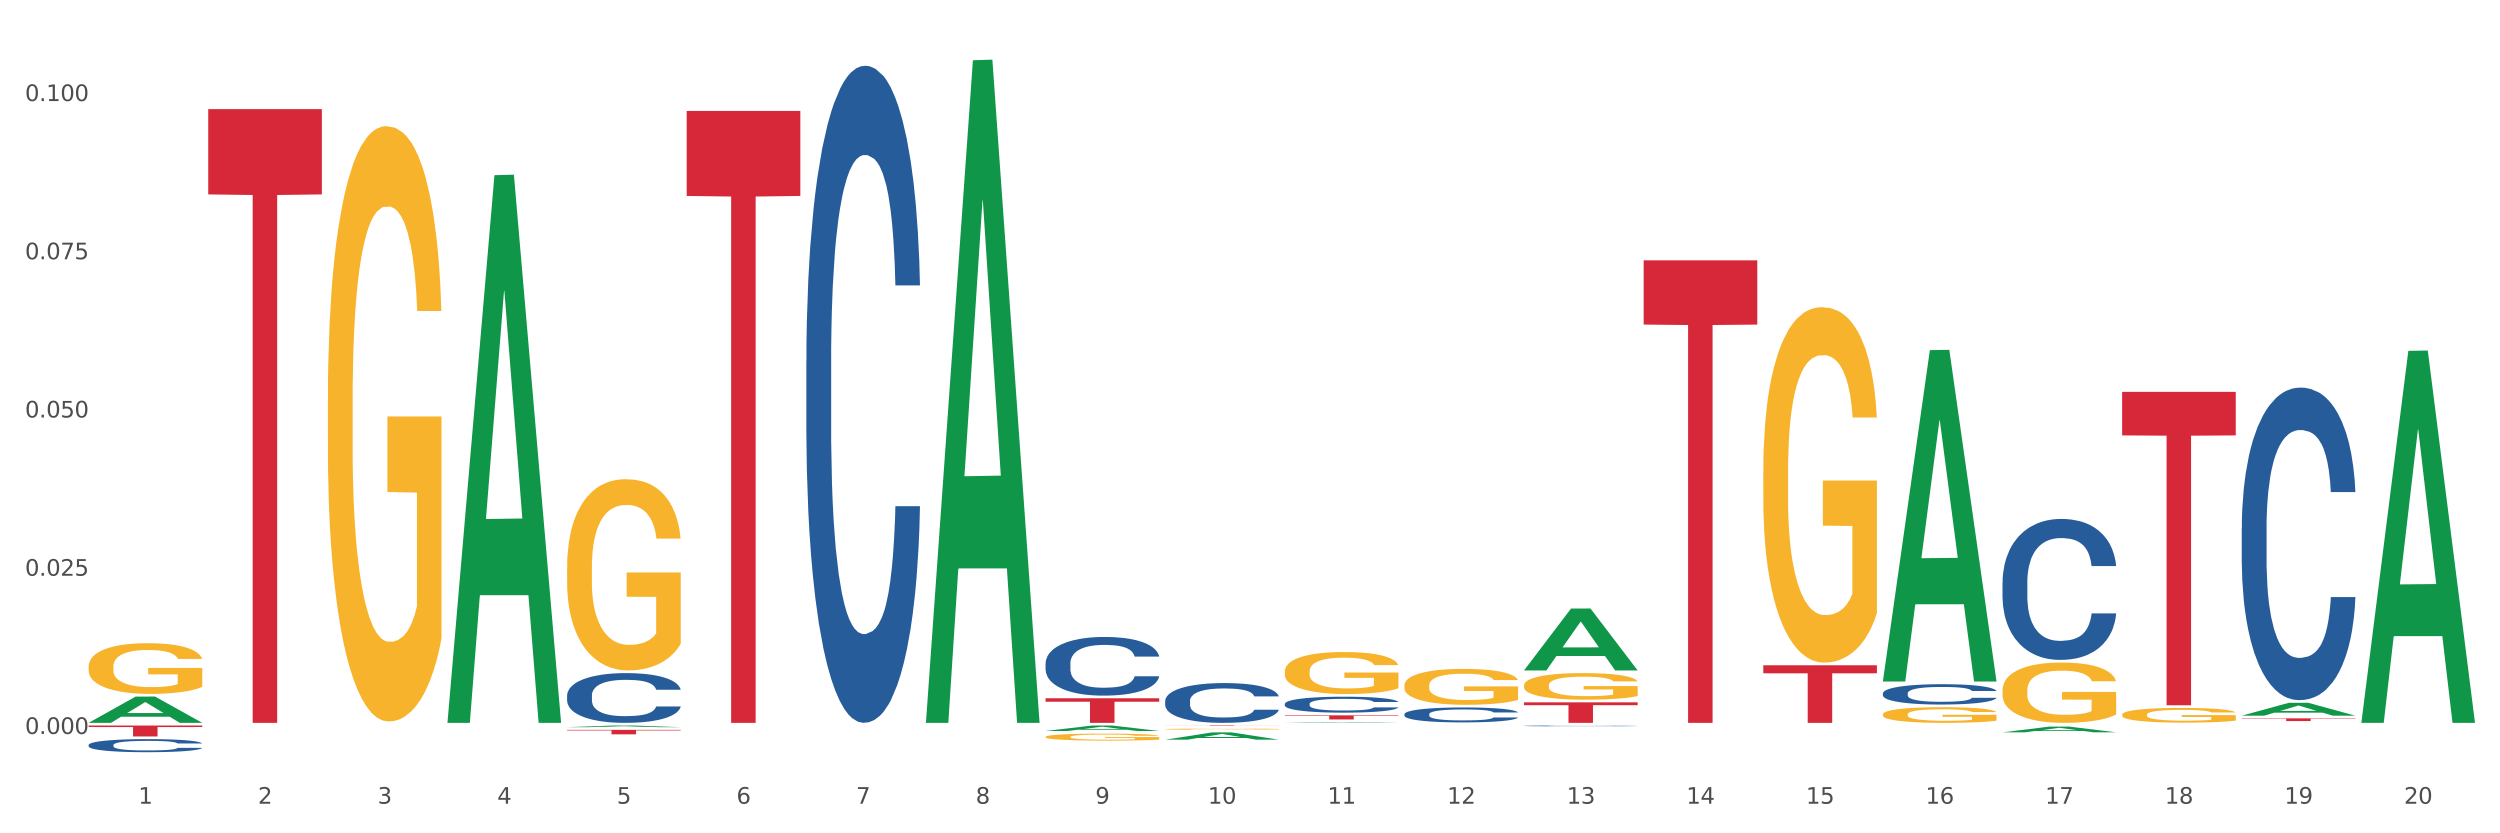 <?xml version="1.0" encoding="utf-8" standalone="no"?>
<!DOCTYPE svg PUBLIC "-//W3C//DTD SVG 1.1//EN"
  "http://www.w3.org/Graphics/SVG/1.1/DTD/svg11.dtd">
<svg xmlns:xlink="http://www.w3.org/1999/xlink" width="1080pt" height="360pt" viewBox="0 0 1080 360" xmlns="http://www.w3.org/2000/svg" version="1.1">
 <rect x="0" y="0" width="1080" height="360" fill="#333333" stroke="none"/>
 <defs>
  <style type="text/css">*{stroke-linejoin: round; stroke-linecap: butt}</style>
 </defs>
 <g id="figure_1">
  <g id="patch_1">
   <path d="M 0 360 
L 1080 360 
L 1080 0 
L 0 0 
z
" style="fill: #ffffff; stroke: #ffffff; stroke-linejoin: miter"/>
  </g>
  <g id="axes_1">
   <g id="matplotlib.axis_1">
    <g id="xtick_1">
     <g id="text_1">
      <!-- 1 -->
      <g style="fill: #4d4d4d" transform="translate(59.775 347.204) scale(0.096 -0.096)">
       <defs>
        <path id="DejaVuSans-31" d="M 794 531 
L 1825 531 
L 1825 4091 
L 703 3866 
L 703 4441 
L 1819 4666 
L 2450 4666 
L 2450 531 
L 3481 531 
L 3481 0 
L 794 0 
L 794 531 
z
" transform="scale(0.016)"/>
       </defs>
       <use xlink:href="#DejaVuSans-31"/>
      </g>
     </g>
    </g>
    <g id="xtick_2">
     <g id="text_2">
      <!-- 2 -->
      <g style="fill: #4d4d4d" transform="translate(111.45 347.204) scale(0.096 -0.096)">
       <defs>
        <path id="DejaVuSans-32" d="M 1228 531 
L 3431 531 
L 3431 0 
L 469 0 
L 469 531 
Q 828 903 1448 1529 
Q 2069 2156 2228 2338 
Q 2531 2678 2651 2914 
Q 2772 3150 2772 3378 
Q 2772 3750 2511 3984 
Q 2250 4219 1831 4219 
Q 1534 4219 1204 4116 
Q 875 4013 500 3803 
L 500 4441 
Q 881 4594 1212 4672 
Q 1544 4750 1819 4750 
Q 2544 4750 2975 4387 
Q 3406 4025 3406 3419 
Q 3406 3131 3298 2873 
Q 3191 2616 2906 2266 
Q 2828 2175 2409 1742 
Q 1991 1309 1228 531 
z
" transform="scale(0.016)"/>
       </defs>
       <use xlink:href="#DejaVuSans-32"/>
      </g>
     </g>
    </g>
    <g id="xtick_3">
     <g id="text_3">
      <!-- 3 -->
      <g style="fill: #4d4d4d" transform="translate(163.125 347.204) scale(0.096 -0.096)">
       <defs>
        <path id="DejaVuSans-33" d="M 2597 2516 
Q 3050 2419 3304 2112 
Q 3559 1806 3559 1356 
Q 3559 666 3084 287 
Q 2609 -91 1734 -91 
Q 1441 -91 1130 -33 
Q 819 25 488 141 
L 488 750 
Q 750 597 1062 519 
Q 1375 441 1716 441 
Q 2309 441 2620 675 
Q 2931 909 2931 1356 
Q 2931 1769 2642 2001 
Q 2353 2234 1838 2234 
L 1294 2234 
L 1294 2753 
L 1863 2753 
Q 2328 2753 2575 2939 
Q 2822 3125 2822 3475 
Q 2822 3834 2567 4026 
Q 2313 4219 1838 4219 
Q 1578 4219 1281 4162 
Q 984 4106 628 3988 
L 628 4550 
Q 988 4650 1302 4700 
Q 1616 4750 1894 4750 
Q 2613 4750 3031 4423 
Q 3450 4097 3450 3541 
Q 3450 3153 3228 2886 
Q 3006 2619 2597 2516 
z
" transform="scale(0.016)"/>
       </defs>
       <use xlink:href="#DejaVuSans-33"/>
      </g>
     </g>
    </g>
    <g id="xtick_4">
     <g id="text_4">
      <!-- 4 -->
      <g style="fill: #4d4d4d" transform="translate(214.8 347.204) scale(0.096 -0.096)">
       <defs>
        <path id="DejaVuSans-34" d="M 2419 4116 
L 825 1625 
L 2419 1625 
L 2419 4116 
z
M 2253 4666 
L 3047 4666 
L 3047 1625 
L 3713 1625 
L 3713 1100 
L 3047 1100 
L 3047 0 
L 2419 0 
L 2419 1100 
L 313 1100 
L 313 1709 
L 2253 4666 
z
" transform="scale(0.016)"/>
       </defs>
       <use xlink:href="#DejaVuSans-34"/>
      </g>
     </g>
    </g>
    <g id="xtick_5">
     <g id="text_5">
      <!-- 5 -->
      <g style="fill: #4d4d4d" transform="translate(266.475 347.204) scale(0.096 -0.096)">
       <defs>
        <path id="DejaVuSans-35" d="M 691 4666 
L 3169 4666 
L 3169 4134 
L 1269 4134 
L 1269 2991 
Q 1406 3038 1543 3061 
Q 1681 3084 1819 3084 
Q 2600 3084 3056 2656 
Q 3513 2228 3513 1497 
Q 3513 744 3044 326 
Q 2575 -91 1722 -91 
Q 1428 -91 1123 -41 
Q 819 9 494 109 
L 494 744 
Q 775 591 1075 516 
Q 1375 441 1709 441 
Q 2250 441 2565 725 
Q 2881 1009 2881 1497 
Q 2881 1984 2565 2268 
Q 2250 2553 1709 2553 
Q 1456 2553 1204 2497 
Q 953 2441 691 2322 
L 691 4666 
z
" transform="scale(0.016)"/>
       </defs>
       <use xlink:href="#DejaVuSans-35"/>
      </g>
     </g>
    </g>
    <g id="xtick_6">
     <g id="text_6">
      <!-- 6 -->
      <g style="fill: #4d4d4d" transform="translate(318.15 347.204) scale(0.096 -0.096)">
       <defs>
        <path id="DejaVuSans-36" d="M 2113 2584 
Q 1688 2584 1439 2293 
Q 1191 2003 1191 1497 
Q 1191 994 1439 701 
Q 1688 409 2113 409 
Q 2538 409 2786 701 
Q 3034 994 3034 1497 
Q 3034 2003 2786 2293 
Q 2538 2584 2113 2584 
z
M 3366 4563 
L 3366 3988 
Q 3128 4100 2886 4159 
Q 2644 4219 2406 4219 
Q 1781 4219 1451 3797 
Q 1122 3375 1075 2522 
Q 1259 2794 1537 2939 
Q 1816 3084 2150 3084 
Q 2853 3084 3261 2657 
Q 3669 2231 3669 1497 
Q 3669 778 3244 343 
Q 2819 -91 2113 -91 
Q 1303 -91 875 529 
Q 447 1150 447 2328 
Q 447 3434 972 4092 
Q 1497 4750 2381 4750 
Q 2619 4750 2861 4703 
Q 3103 4656 3366 4563 
z
" transform="scale(0.016)"/>
       </defs>
       <use xlink:href="#DejaVuSans-36"/>
      </g>
     </g>
    </g>
    <g id="xtick_7">
     <g id="text_7">
      <!-- 7 -->
      <g style="fill: #4d4d4d" transform="translate(369.825 347.204) scale(0.096 -0.096)">
       <defs>
        <path id="DejaVuSans-37" d="M 525 4666 
L 3525 4666 
L 3525 4397 
L 1831 0 
L 1172 0 
L 2766 4134 
L 525 4134 
L 525 4666 
z
" transform="scale(0.016)"/>
       </defs>
       <use xlink:href="#DejaVuSans-37"/>
      </g>
     </g>
    </g>
    <g id="xtick_8">
     <g id="text_8">
      <!-- 8 -->
      <g style="fill: #4d4d4d" transform="translate(421.5 347.204) scale(0.096 -0.096)">
       <defs>
        <path id="DejaVuSans-38" d="M 2034 2216 
Q 1584 2216 1326 1975 
Q 1069 1734 1069 1313 
Q 1069 891 1326 650 
Q 1584 409 2034 409 
Q 2484 409 2743 651 
Q 3003 894 3003 1313 
Q 3003 1734 2745 1975 
Q 2488 2216 2034 2216 
z
M 1403 2484 
Q 997 2584 770 2862 
Q 544 3141 544 3541 
Q 544 4100 942 4425 
Q 1341 4750 2034 4750 
Q 2731 4750 3128 4425 
Q 3525 4100 3525 3541 
Q 3525 3141 3298 2862 
Q 3072 2584 2669 2484 
Q 3125 2378 3379 2068 
Q 3634 1759 3634 1313 
Q 3634 634 3220 271 
Q 2806 -91 2034 -91 
Q 1263 -91 848 271 
Q 434 634 434 1313 
Q 434 1759 690 2068 
Q 947 2378 1403 2484 
z
M 1172 3481 
Q 1172 3119 1398 2916 
Q 1625 2713 2034 2713 
Q 2441 2713 2670 2916 
Q 2900 3119 2900 3481 
Q 2900 3844 2670 4047 
Q 2441 4250 2034 4250 
Q 1625 4250 1398 4047 
Q 1172 3844 1172 3481 
z
" transform="scale(0.016)"/>
       </defs>
       <use xlink:href="#DejaVuSans-38"/>
      </g>
     </g>
    </g>
    <g id="xtick_9">
     <g id="text_9">
      <!-- 9 -->
      <g style="fill: #4d4d4d" transform="translate(473.175 347.204) scale(0.096 -0.096)">
       <defs>
        <path id="DejaVuSans-39" d="M 703 97 
L 703 672 
Q 941 559 1184 500 
Q 1428 441 1663 441 
Q 2288 441 2617 861 
Q 2947 1281 2994 2138 
Q 2813 1869 2534 1725 
Q 2256 1581 1919 1581 
Q 1219 1581 811 2004 
Q 403 2428 403 3163 
Q 403 3881 828 4315 
Q 1253 4750 1959 4750 
Q 2769 4750 3195 4129 
Q 3622 3509 3622 2328 
Q 3622 1225 3098 567 
Q 2575 -91 1691 -91 
Q 1453 -91 1209 -44 
Q 966 3 703 97 
z
M 1959 2075 
Q 2384 2075 2632 2365 
Q 2881 2656 2881 3163 
Q 2881 3666 2632 3958 
Q 2384 4250 1959 4250 
Q 1534 4250 1286 3958 
Q 1038 3666 1038 3163 
Q 1038 2656 1286 2365 
Q 1534 2075 1959 2075 
z
" transform="scale(0.016)"/>
       </defs>
       <use xlink:href="#DejaVuSans-39"/>
      </g>
     </g>
    </g>
    <g id="xtick_10">
     <g id="text_10">
      <!-- 10 -->
      <g style="fill: #4d4d4d" transform="translate(521.796 347.204) scale(0.096 -0.096)">
       <defs>
        <path id="DejaVuSans-30" d="M 2034 4250 
Q 1547 4250 1301 3770 
Q 1056 3291 1056 2328 
Q 1056 1369 1301 889 
Q 1547 409 2034 409 
Q 2525 409 2770 889 
Q 3016 1369 3016 2328 
Q 3016 3291 2770 3770 
Q 2525 4250 2034 4250 
z
M 2034 4750 
Q 2819 4750 3233 4129 
Q 3647 3509 3647 2328 
Q 3647 1150 3233 529 
Q 2819 -91 2034 -91 
Q 1250 -91 836 529 
Q 422 1150 422 2328 
Q 422 3509 836 4129 
Q 1250 4750 2034 4750 
z
" transform="scale(0.016)"/>
       </defs>
       <use xlink:href="#DejaVuSans-31"/>
       <use xlink:href="#DejaVuSans-30" transform="translate(63.623 0)"/>
      </g>
     </g>
    </g>
    <g id="xtick_11">
     <g id="text_11">
      <!-- 11 -->
      <g style="fill: #4d4d4d" transform="translate(573.471 347.204) scale(0.096 -0.096)">
       <use xlink:href="#DejaVuSans-31"/>
       <use xlink:href="#DejaVuSans-31" transform="translate(63.623 0)"/>
      </g>
     </g>
    </g>
    <g id="xtick_12">
     <g id="text_12">
      <!-- 12 -->
      <g style="fill: #4d4d4d" transform="translate(625.146 347.204) scale(0.096 -0.096)">
       <use xlink:href="#DejaVuSans-31"/>
       <use xlink:href="#DejaVuSans-32" transform="translate(63.623 0)"/>
      </g>
     </g>
    </g>
    <g id="xtick_13">
     <g id="text_13">
      <!-- 13 -->
      <g style="fill: #4d4d4d" transform="translate(676.821 347.204) scale(0.096 -0.096)">
       <use xlink:href="#DejaVuSans-31"/>
       <use xlink:href="#DejaVuSans-33" transform="translate(63.623 0)"/>
      </g>
     </g>
    </g>
    <g id="xtick_14">
     <g id="text_14">
      <!-- 14 -->
      <g style="fill: #4d4d4d" transform="translate(728.496 347.204) scale(0.096 -0.096)">
       <use xlink:href="#DejaVuSans-31"/>
       <use xlink:href="#DejaVuSans-34" transform="translate(63.623 0)"/>
      </g>
     </g>
    </g>
    <g id="xtick_15">
     <g id="text_15">
      <!-- 15 -->
      <g style="fill: #4d4d4d" transform="translate(780.171 347.204) scale(0.096 -0.096)">
       <use xlink:href="#DejaVuSans-31"/>
       <use xlink:href="#DejaVuSans-35" transform="translate(63.623 0)"/>
      </g>
     </g>
    </g>
    <g id="xtick_16">
     <g id="text_16">
      <!-- 16 -->
      <g style="fill: #4d4d4d" transform="translate(831.846 347.204) scale(0.096 -0.096)">
       <use xlink:href="#DejaVuSans-31"/>
       <use xlink:href="#DejaVuSans-36" transform="translate(63.623 0)"/>
      </g>
     </g>
    </g>
    <g id="xtick_17">
     <g id="text_17">
      <!-- 17 -->
      <g style="fill: #4d4d4d" transform="translate(883.521 347.204) scale(0.096 -0.096)">
       <use xlink:href="#DejaVuSans-31"/>
       <use xlink:href="#DejaVuSans-37" transform="translate(63.623 0)"/>
      </g>
     </g>
    </g>
    <g id="xtick_18">
     <g id="text_18">
      <!-- 18 -->
      <g style="fill: #4d4d4d" transform="translate(935.196 347.204) scale(0.096 -0.096)">
       <use xlink:href="#DejaVuSans-31"/>
       <use xlink:href="#DejaVuSans-38" transform="translate(63.623 0)"/>
      </g>
     </g>
    </g>
    <g id="xtick_19">
     <g id="text_19">
      <!-- 19 -->
      <g style="fill: #4d4d4d" transform="translate(986.871 347.204) scale(0.096 -0.096)">
       <use xlink:href="#DejaVuSans-31"/>
       <use xlink:href="#DejaVuSans-39" transform="translate(63.623 0)"/>
      </g>
     </g>
    </g>
    <g id="xtick_20">
     <g id="text_20">
      <!-- 20 -->
      <g style="fill: #4d4d4d" transform="translate(1038.546 347.204) scale(0.096 -0.096)">
       <use xlink:href="#DejaVuSans-32"/>
       <use xlink:href="#DejaVuSans-30" transform="translate(63.623 0)"/>
      </g>
     </g>
    </g>
    <g id="xtick_21"/>
    <g id="xtick_22"/>
    <g id="xtick_23"/>
    <g id="xtick_24"/>
    <g id="xtick_25"/>
    <g id="xtick_26"/>
    <g id="xtick_27"/>
    <g id="xtick_28"/>
    <g id="xtick_29"/>
    <g id="xtick_30"/>
    <g id="xtick_31"/>
    <g id="xtick_32"/>
    <g id="xtick_33"/>
    <g id="xtick_34"/>
    <g id="xtick_35"/>
    <g id="xtick_36"/>
    <g id="xtick_37"/>
    <g id="xtick_38"/>
    <g id="xtick_39"/>
   </g>
   <g id="matplotlib.axis_2">
    <g id="ytick_1">
     <g id="text_21">
      <!-- 0.000 -->
      <g style="fill: #4d4d4d" transform="translate(10.8 317.068) scale(0.096 -0.096)">
       <defs>
        <path id="DejaVuSans-2e" d="M 684 794 
L 1344 794 
L 1344 0 
L 684 0 
L 684 794 
z
" transform="scale(0.016)"/>
       </defs>
       <use xlink:href="#DejaVuSans-30"/>
       <use xlink:href="#DejaVuSans-2e" transform="translate(63.623 0)"/>
       <use xlink:href="#DejaVuSans-30" transform="translate(95.41 0)"/>
       <use xlink:href="#DejaVuSans-30" transform="translate(159.033 0)"/>
       <use xlink:href="#DejaVuSans-30" transform="translate(222.656 0)"/>
      </g>
     </g>
    </g>
    <g id="ytick_2">
     <g id="text_22">
      <!-- 0.025 -->
      <g style="fill: #4d4d4d" transform="translate(10.8 248.714) scale(0.096 -0.096)">
       <use xlink:href="#DejaVuSans-30"/>
       <use xlink:href="#DejaVuSans-2e" transform="translate(63.623 0)"/>
       <use xlink:href="#DejaVuSans-30" transform="translate(95.41 0)"/>
       <use xlink:href="#DejaVuSans-32" transform="translate(159.033 0)"/>
       <use xlink:href="#DejaVuSans-35" transform="translate(222.656 0)"/>
      </g>
     </g>
    </g>
    <g id="ytick_3">
     <g id="text_23">
      <!-- 0.050 -->
      <g style="fill: #4d4d4d" transform="translate(10.8 180.361) scale(0.096 -0.096)">
       <use xlink:href="#DejaVuSans-30"/>
       <use xlink:href="#DejaVuSans-2e" transform="translate(63.623 0)"/>
       <use xlink:href="#DejaVuSans-30" transform="translate(95.41 0)"/>
       <use xlink:href="#DejaVuSans-35" transform="translate(159.033 0)"/>
       <use xlink:href="#DejaVuSans-30" transform="translate(222.656 0)"/>
      </g>
     </g>
    </g>
    <g id="ytick_4">
     <g id="text_24">
      <!-- 0.075 -->
      <g style="fill: #4d4d4d" transform="translate(10.8 112.007) scale(0.096 -0.096)">
       <use xlink:href="#DejaVuSans-30"/>
       <use xlink:href="#DejaVuSans-2e" transform="translate(63.623 0)"/>
       <use xlink:href="#DejaVuSans-30" transform="translate(95.41 0)"/>
       <use xlink:href="#DejaVuSans-37" transform="translate(159.033 0)"/>
       <use xlink:href="#DejaVuSans-35" transform="translate(222.656 0)"/>
      </g>
     </g>
    </g>
    <g id="ytick_5">
     <g id="text_25">
      <!-- 0.100 -->
      <g style="fill: #4d4d4d" transform="translate(10.8 43.653) scale(0.096 -0.096)">
       <use xlink:href="#DejaVuSans-30"/>
       <use xlink:href="#DejaVuSans-2e" transform="translate(63.623 0)"/>
       <use xlink:href="#DejaVuSans-31" transform="translate(95.41 0)"/>
       <use xlink:href="#DejaVuSans-30" transform="translate(159.033 0)"/>
       <use xlink:href="#DejaVuSans-30" transform="translate(222.656 0)"/>
      </g>
     </g>
    </g>
    <g id="ytick_6"/>
    <g id="ytick_7"/>
    <g id="ytick_8"/>
    <g id="ytick_9"/>
   </g>
   <g id="PolyCollection_1">
    <path d="M 38.283 312.249 
L 38.334 312.238 
L 58.577 300.924 
L 66.979 300.913 
L 87.374 312.27 
L 77.657 312.27 
L 73.254 309.626 
L 52.352 309.626 
L 52.201 309.668 
L 47.949 312.27 
L 38.283 312.27 
L 38.283 312.249 
L 54.984 308.048 
L 70.623 308.037 
L 62.879 303.334 
L 62.778 303.313 
L 62.677 303.345 
L 54.934 308.037 
L 54.984 308.048 
L 38.283 312.249 
z
" clip-path="url(#p87f3aa60b9)" style="fill: #109648"/>
    <path d="M 451.683 286.556 
L 451.741 286.533 
L 451.741 285.885 
L 451.915 285.005 
L 452.554 283.385 
L 453.366 282.158 
L 454.759 280.723 
L 455.513 280.121 
L 456.5 279.45 
L 458.531 278.362 
L 460.852 277.436 
L 462.476 276.927 
L 463.695 276.603 
L 466.422 276.025 
L 467.989 275.77 
L 469.614 275.562 
L 471.006 275.423 
L 473.328 275.261 
L 475.184 275.191 
L 477.331 275.168 
L 479.13 275.191 
L 481.509 275.284 
L 484.991 275.562 
L 486.326 275.724 
L 488.125 276.001 
L 489.981 276.372 
L 491.49 276.742 
L 493.231 277.274 
L 495.03 277.969 
L 496.771 278.848 
L 497.989 279.659 
L 498.976 280.515 
L 499.846 281.557 
L 500.484 282.691 
L 500.775 283.64 
L 490.156 283.64 
L 489.865 282.783 
L 489.285 281.857 
L 488.705 281.232 
L 488.067 280.723 
L 487.08 280.145 
L 486.21 279.774 
L 484.759 279.334 
L 483.424 279.057 
L 482.322 278.895 
L 480.987 278.756 
L 478.144 278.617 
L 476.113 278.617 
L 474.836 278.663 
L 473.27 278.779 
L 471.935 278.941 
L 470.368 279.219 
L 469.15 279.52 
L 467.931 279.913 
L 467.235 280.191 
L 466.19 280.7 
L 465.494 281.117 
L 464.565 281.834 
L 464.043 282.344 
L 463.115 283.663 
L 462.709 284.635 
L 462.534 285.306 
L 462.418 286.047 
L 462.418 289.658 
L 462.767 291.278 
L 463.057 291.972 
L 463.521 292.759 
L 464.391 293.778 
L 465.668 294.773 
L 467.003 295.491 
L 468.105 295.93 
L 469.15 296.255 
L 470.194 296.509 
L 471.471 296.741 
L 472.515 296.879 
L 474.082 297.018 
L 475.939 297.088 
L 477.389 297.088 
L 480.349 296.972 
L 481.684 296.856 
L 482.96 296.694 
L 484.353 296.44 
L 485.455 296.162 
L 486.094 295.954 
L 487.138 295.514 
L 487.951 295.051 
L 488.647 294.519 
L 489.111 294.056 
L 489.633 293.361 
L 490.039 292.574 
L 490.156 292.158 
L 500.775 292.158 
L 500.542 292.991 
L 500.136 293.801 
L 499.324 294.889 
L 498.686 295.514 
L 497.699 296.278 
L 496.655 296.926 
L 495.204 297.643 
L 493.869 298.176 
L 492.477 298.639 
L 490.968 299.055 
L 488.241 299.634 
L 487.254 299.796 
L 485.165 300.074 
L 483.54 300.236 
L 481.161 300.398 
L 478.724 300.49 
L 476.171 300.513 
L 473.908 300.467 
L 471.413 300.328 
L 469.846 300.189 
L 468.105 299.981 
L 466.074 299.657 
L 464.159 299.264 
L 462.36 298.801 
L 460.678 298.268 
L 459.111 297.666 
L 457.08 296.671 
L 455.571 295.699 
L 454.469 294.796 
L 453.714 294.032 
L 452.96 293.06 
L 452.554 292.389 
L 451.915 290.769 
L 451.683 289.264 
L 451.683 286.556 
z
" clip-path="url(#p87f3aa60b9)" style="fill: #255c99"/>
    <path d="M 348.333 155.95 
L 348.391 155.691 
L 348.391 148.432 
L 348.565 138.581 
L 349.204 120.434 
L 350.016 106.695 
L 351.409 90.622 
L 352.163 83.882 
L 353.15 76.364 
L 355.18 64.179 
L 357.502 53.81 
L 359.126 48.107 
L 360.345 44.477 
L 363.072 37.996 
L 364.639 35.145 
L 366.264 32.812 
L 367.656 31.256 
L 369.977 29.442 
L 371.834 28.664 
L 373.981 28.405 
L 375.78 28.664 
L 378.159 29.701 
L 381.641 32.812 
L 382.976 34.626 
L 384.775 37.737 
L 386.631 41.885 
L 388.14 46.033 
L 389.881 51.995 
L 391.68 59.772 
L 393.421 69.623 
L 394.639 78.697 
L 395.626 88.289 
L 396.496 99.954 
L 397.134 112.657 
L 397.425 123.286 
L 386.805 123.286 
L 386.515 113.694 
L 385.935 103.324 
L 385.355 96.325 
L 384.716 90.622 
L 383.73 84.141 
L 382.86 79.993 
L 381.409 75.067 
L 380.074 71.957 
L 378.972 70.142 
L 377.637 68.587 
L 374.794 67.031 
L 372.763 67.031 
L 371.486 67.55 
L 369.919 68.846 
L 368.585 70.66 
L 367.018 73.771 
L 365.8 77.141 
L 364.581 81.548 
L 363.885 84.659 
L 362.84 90.363 
L 362.144 95.029 
L 361.215 103.065 
L 360.693 108.768 
L 359.765 123.545 
L 359.358 134.433 
L 359.184 141.951 
L 359.068 150.247 
L 359.068 190.688 
L 359.416 208.834 
L 359.707 216.612 
L 360.171 225.426 
L 361.041 236.832 
L 362.318 247.979 
L 363.652 256.016 
L 364.755 260.941 
L 365.8 264.571 
L 366.844 267.422 
L 368.121 270.015 
L 369.165 271.57 
L 370.732 273.125 
L 372.589 273.903 
L 374.039 273.903 
L 376.999 272.607 
L 378.333 271.311 
L 379.61 269.496 
L 381.003 266.645 
L 382.105 263.534 
L 382.744 261.201 
L 383.788 256.275 
L 384.6 251.09 
L 385.297 245.128 
L 385.761 239.943 
L 386.283 232.166 
L 386.689 223.352 
L 386.805 218.685 
L 397.425 218.685 
L 397.192 228.018 
L 396.786 237.091 
L 395.974 249.276 
L 395.336 256.275 
L 394.349 264.83 
L 393.305 272.089 
L 391.854 280.125 
L 390.519 286.087 
L 389.127 291.272 
L 387.618 295.938 
L 384.891 302.419 
L 383.904 304.234 
L 381.815 307.345 
L 380.19 309.16 
L 377.811 310.974 
L 375.374 312.011 
L 372.821 312.27 
L 370.558 311.752 
L 368.063 310.197 
L 366.496 308.641 
L 364.755 306.308 
L 362.724 302.679 
L 360.809 298.272 
L 359.01 293.087 
L 357.327 287.124 
L 355.761 280.384 
L 353.73 269.237 
L 352.221 258.349 
L 351.119 248.239 
L 350.364 239.684 
L 349.61 228.796 
L 349.204 221.278 
L 348.565 203.131 
L 348.333 186.281 
L 348.333 155.95 
z
" clip-path="url(#p87f3aa60b9)" style="fill: #255c99"/>
    <path d="M 244.983 300.438 
L 245.041 300.418 
L 245.041 299.869 
L 245.215 299.123 
L 245.854 297.75 
L 246.666 296.71 
L 248.059 295.493 
L 248.813 294.983 
L 249.799 294.414 
L 251.83 293.492 
L 254.151 292.707 
L 255.776 292.275 
L 256.995 292 
L 259.722 291.51 
L 261.289 291.294 
L 262.914 291.117 
L 264.306 290.999 
L 266.627 290.862 
L 268.484 290.803 
L 270.631 290.784 
L 272.43 290.803 
L 274.809 290.882 
L 278.291 291.117 
L 279.626 291.255 
L 281.424 291.49 
L 283.281 291.804 
L 284.79 292.118 
L 286.531 292.569 
L 288.33 293.158 
L 290.071 293.904 
L 291.289 294.59 
L 292.276 295.316 
L 293.146 296.199 
L 293.784 297.161 
L 294.074 297.966 
L 283.455 297.966 
L 283.165 297.239 
L 282.585 296.455 
L 282.005 295.925 
L 281.366 295.493 
L 280.38 295.002 
L 279.51 294.689 
L 278.059 294.316 
L 276.724 294.08 
L 275.622 293.943 
L 274.287 293.825 
L 271.444 293.707 
L 269.413 293.707 
L 268.136 293.747 
L 266.569 293.845 
L 265.235 293.982 
L 263.668 294.218 
L 262.449 294.473 
L 261.231 294.806 
L 260.535 295.042 
L 259.49 295.473 
L 258.794 295.827 
L 257.865 296.435 
L 257.343 296.867 
L 256.415 297.985 
L 256.008 298.809 
L 255.834 299.378 
L 255.718 300.006 
L 255.718 303.067 
L 256.066 304.441 
L 256.357 305.03 
L 256.821 305.697 
L 257.691 306.56 
L 258.968 307.404 
L 260.302 308.012 
L 261.405 308.385 
L 262.449 308.66 
L 263.494 308.876 
L 264.771 309.072 
L 265.815 309.19 
L 267.382 309.307 
L 269.239 309.366 
L 270.689 309.366 
L 273.649 309.268 
L 274.983 309.17 
L 276.26 309.033 
L 277.653 308.817 
L 278.755 308.581 
L 279.393 308.405 
L 280.438 308.032 
L 281.25 307.64 
L 281.947 307.188 
L 282.411 306.796 
L 282.933 306.207 
L 283.339 305.54 
L 283.455 305.187 
L 294.074 305.187 
L 293.842 305.893 
L 293.436 306.58 
L 292.624 307.502 
L 291.985 308.032 
L 290.999 308.68 
L 289.954 309.229 
L 288.504 309.837 
L 287.169 310.289 
L 285.776 310.681 
L 284.268 311.034 
L 281.54 311.525 
L 280.554 311.662 
L 278.465 311.898 
L 276.84 312.035 
L 274.461 312.172 
L 272.024 312.251 
L 269.471 312.27 
L 267.208 312.231 
L 264.713 312.113 
L 263.146 311.996 
L 261.405 311.819 
L 259.374 311.544 
L 257.459 311.211 
L 255.66 310.818 
L 253.977 310.367 
L 252.411 309.857 
L 250.38 309.013 
L 248.871 308.189 
L 247.768 307.424 
L 247.014 306.776 
L 246.26 305.952 
L 245.854 305.383 
L 245.215 304.009 
L 244.983 302.734 
L 244.983 300.438 
z
" clip-path="url(#p87f3aa60b9)" style="fill: #255c99"/>
    <path d="M 38.283 321.838 
L 38.341 321.833 
L 38.341 321.688 
L 38.515 321.492 
L 39.153 321.131 
L 39.966 320.857 
L 41.358 320.537 
L 42.113 320.403 
L 43.099 320.253 
L 45.13 320.011 
L 47.451 319.804 
L 49.076 319.691 
L 50.295 319.619 
L 53.022 319.49 
L 54.589 319.433 
L 56.214 319.386 
L 57.606 319.355 
L 59.927 319.319 
L 61.784 319.304 
L 63.931 319.299 
L 65.73 319.304 
L 68.109 319.324 
L 71.591 319.386 
L 72.925 319.423 
L 74.724 319.484 
L 76.581 319.567 
L 78.09 319.65 
L 79.831 319.768 
L 81.63 319.923 
L 83.37 320.119 
L 84.589 320.3 
L 85.575 320.491 
L 86.446 320.723 
L 87.084 320.976 
L 87.374 321.187 
L 76.755 321.187 
L 76.465 320.997 
L 75.885 320.79 
L 75.305 320.651 
L 74.666 320.537 
L 73.68 320.408 
L 72.809 320.326 
L 71.359 320.228 
L 70.024 320.166 
L 68.922 320.13 
L 67.587 320.099 
L 64.744 320.068 
L 62.713 320.068 
L 61.436 320.078 
L 59.869 320.104 
L 58.535 320.14 
L 56.968 320.202 
L 55.749 320.269 
L 54.531 320.357 
L 53.834 320.419 
L 52.79 320.532 
L 52.094 320.625 
L 51.165 320.785 
L 50.643 320.898 
L 49.714 321.193 
L 49.308 321.409 
L 49.134 321.559 
L 49.018 321.724 
L 49.018 322.529 
L 49.366 322.89 
L 49.656 323.045 
L 50.121 323.221 
L 50.991 323.448 
L 52.268 323.67 
L 53.602 323.83 
L 54.705 323.928 
L 55.749 324 
L 56.794 324.057 
L 58.07 324.108 
L 59.115 324.139 
L 60.682 324.17 
L 62.539 324.186 
L 63.989 324.186 
L 66.949 324.16 
L 68.283 324.134 
L 69.56 324.098 
L 70.952 324.041 
L 72.055 323.979 
L 72.693 323.933 
L 73.738 323.835 
L 74.55 323.732 
L 75.247 323.613 
L 75.711 323.51 
L 76.233 323.355 
L 76.639 323.179 
L 76.755 323.087 
L 87.374 323.087 
L 87.142 323.272 
L 86.736 323.453 
L 85.924 323.695 
L 85.285 323.835 
L 84.299 324.005 
L 83.254 324.15 
L 81.804 324.31 
L 80.469 324.428 
L 79.076 324.531 
L 77.568 324.624 
L 74.84 324.753 
L 73.854 324.79 
L 71.765 324.851 
L 70.14 324.888 
L 67.761 324.924 
L 65.324 324.944 
L 62.771 324.95 
L 60.508 324.939 
L 58.012 324.908 
L 56.446 324.877 
L 54.705 324.831 
L 52.674 324.759 
L 50.759 324.671 
L 48.96 324.568 
L 47.277 324.449 
L 45.711 324.315 
L 43.68 324.093 
L 42.171 323.876 
L 41.068 323.675 
L 40.314 323.505 
L 39.56 323.288 
L 39.153 323.138 
L 38.515 322.777 
L 38.283 322.441 
L 38.283 321.838 
z
" clip-path="url(#p87f3aa60b9)" style="fill: #255c99"/>
    <path d="M 38.283 313.421 
L 87.374 313.421 
L 87.374 314.078 
L 68.063 314.082 
L 68.063 318.148 
L 57.477 318.148 
L 57.477 314.082 
L 38.283 314.078 
L 38.283 313.426 
L 38.283 313.421 
z
" clip-path="url(#p87f3aa60b9)" style="fill: #d62839"/>
    <path d="M 89.958 47.144 
L 139.049 47.144 
L 139.049 83.988 
L 119.739 84.237 
L 119.739 312.27 
L 109.152 312.27 
L 109.152 84.237 
L 89.958 83.988 
L 89.958 47.393 
L 89.958 47.144 
z
" clip-path="url(#p87f3aa60b9)" style="fill: #d62839"/>
    <path d="M 503.358 302.81 
L 503.416 302.795 
L 503.416 302.355 
L 503.59 301.759 
L 504.229 300.661 
L 505.041 299.829 
L 506.434 298.857 
L 507.188 298.449 
L 508.175 297.994 
L 510.206 297.256 
L 512.527 296.629 
L 514.151 296.284 
L 515.37 296.064 
L 518.097 295.672 
L 519.664 295.499 
L 521.289 295.358 
L 522.682 295.264 
L 525.003 295.154 
L 526.859 295.107 
L 529.007 295.091 
L 530.805 295.107 
L 533.184 295.17 
L 536.666 295.358 
L 538.001 295.468 
L 539.8 295.656 
L 541.657 295.907 
L 543.165 296.158 
L 544.906 296.519 
L 546.705 296.99 
L 548.446 297.586 
L 549.664 298.135 
L 550.651 298.716 
L 551.521 299.421 
L 552.159 300.19 
L 552.45 300.833 
L 541.831 300.833 
L 541.54 300.253 
L 540.96 299.625 
L 540.38 299.202 
L 539.742 298.857 
L 538.755 298.464 
L 537.885 298.213 
L 536.434 297.915 
L 535.099 297.727 
L 533.997 297.617 
L 532.662 297.523 
L 529.819 297.429 
L 527.788 297.429 
L 526.511 297.46 
L 524.945 297.539 
L 523.61 297.649 
L 522.043 297.837 
L 520.825 298.041 
L 519.606 298.308 
L 518.91 298.496 
L 517.865 298.841 
L 517.169 299.123 
L 516.24 299.61 
L 515.718 299.955 
L 514.79 300.849 
L 514.384 301.508 
L 514.209 301.963 
L 514.093 302.465 
L 514.093 304.913 
L 514.442 306.011 
L 514.732 306.481 
L 515.196 307.015 
L 516.066 307.705 
L 517.343 308.38 
L 518.678 308.866 
L 519.78 309.164 
L 520.825 309.384 
L 521.869 309.556 
L 523.146 309.713 
L 524.19 309.807 
L 525.757 309.901 
L 527.614 309.949 
L 529.065 309.949 
L 532.024 309.87 
L 533.359 309.792 
L 534.635 309.682 
L 536.028 309.509 
L 537.13 309.321 
L 537.769 309.18 
L 538.813 308.882 
L 539.626 308.568 
L 540.322 308.207 
L 540.786 307.893 
L 541.308 307.423 
L 541.715 306.889 
L 541.831 306.607 
L 552.45 306.607 
L 552.218 307.172 
L 551.811 307.721 
L 550.999 308.458 
L 550.361 308.882 
L 549.374 309.399 
L 548.33 309.839 
L 546.879 310.325 
L 545.544 310.686 
L 544.152 311 
L 542.643 311.282 
L 539.916 311.674 
L 538.929 311.784 
L 536.84 311.972 
L 535.215 312.082 
L 532.836 312.192 
L 530.399 312.255 
L 527.846 312.27 
L 525.583 312.239 
L 523.088 312.145 
L 521.521 312.051 
L 519.78 311.91 
L 517.749 311.69 
L 515.834 311.423 
L 514.035 311.109 
L 512.353 310.749 
L 510.786 310.341 
L 508.755 309.666 
L 507.246 309.007 
L 506.144 308.395 
L 505.389 307.878 
L 504.635 307.219 
L 504.229 306.764 
L 503.59 305.666 
L 503.358 304.646 
L 503.358 302.81 
z
" clip-path="url(#p87f3aa60b9)" style="fill: #255c99"/>
    <path d="M 244.983 315.291 
L 294.074 315.291 
L 294.074 315.561 
L 274.764 315.562 
L 274.764 317.23 
L 264.178 317.23 
L 264.178 315.562 
L 244.983 315.561 
L 244.983 315.293 
L 244.983 315.291 
z
" clip-path="url(#p87f3aa60b9)" style="fill: #d62839"/>
    <path d="M 451.683 301.664 
L 500.775 301.664 
L 500.775 303.138 
L 481.464 303.148 
L 481.464 312.27 
L 470.878 312.27 
L 470.878 303.148 
L 451.683 303.138 
L 451.683 301.674 
L 451.683 301.664 
z
" clip-path="url(#p87f3aa60b9)" style="fill: #d62839"/>
    <path d="M 503.358 313.421 
L 552.45 313.421 
L 552.45 313.449 
L 533.139 313.449 
L 533.139 313.622 
L 522.553 313.622 
L 522.553 313.449 
L 503.358 313.449 
L 503.358 313.421 
L 503.358 313.421 
z
" clip-path="url(#p87f3aa60b9)" style="fill: #d62839"/>
    <path d="M 555.033 309.014 
L 604.125 309.014 
L 604.125 309.264 
L 584.814 309.266 
L 584.814 310.817 
L 574.228 310.817 
L 574.228 309.266 
L 555.033 309.264 
L 555.033 309.016 
L 555.033 309.014 
z
" clip-path="url(#p87f3aa60b9)" style="fill: #d62839"/>
    <path d="M 658.383 303.421 
L 707.475 303.421 
L 707.475 304.651 
L 688.164 304.659 
L 688.164 312.27 
L 677.578 312.27 
L 677.578 304.659 
L 658.383 304.651 
L 658.383 303.429 
L 658.383 303.421 
z
" clip-path="url(#p87f3aa60b9)" style="fill: #d62839"/>
    <path d="M 710.058 112.452 
L 759.15 112.452 
L 759.15 140.22 
L 739.839 140.408 
L 739.839 312.27 
L 729.253 312.27 
L 729.253 140.408 
L 710.058 140.22 
L 710.058 112.64 
L 710.058 112.452 
z
" clip-path="url(#p87f3aa60b9)" style="fill: #d62839"/>
    <path d="M 761.734 287.409 
L 810.825 287.409 
L 810.825 290.864 
L 791.514 290.887 
L 791.514 312.27 
L 780.928 312.27 
L 780.928 290.887 
L 761.734 290.864 
L 761.734 287.432 
L 761.734 287.409 
z
" clip-path="url(#p87f3aa60b9)" style="fill: #d62839"/>
    <path d="M 38.283 287.983 
L 38.341 287.963 
L 38.341 287.243 
L 38.457 286.623 
L 39.036 285.123 
L 39.906 283.883 
L 40.543 283.223 
L 41.181 282.683 
L 41.934 282.143 
L 42.862 281.583 
L 44.543 280.763 
L 45.586 280.343 
L 46.861 279.903 
L 49.179 279.263 
L 50.86 278.903 
L 52.599 278.603 
L 55.439 278.243 
L 57.294 278.083 
L 59.264 277.963 
L 61.64 277.883 
L 63.437 277.863 
L 67.378 277.923 
L 70.74 278.103 
L 72.363 278.243 
L 74.449 278.483 
L 75.551 278.643 
L 77.347 278.963 
L 79.202 279.383 
L 80.477 279.743 
L 82.39 280.423 
L 83.839 281.103 
L 85.172 281.943 
L 85.867 282.523 
L 86.389 283.063 
L 86.853 283.683 
L 87.316 284.663 
L 76.884 284.663 
L 76.478 283.963 
L 75.84 283.303 
L 74.913 282.663 
L 74.102 282.263 
L 72.711 281.763 
L 71.436 281.443 
L 70.102 281.203 
L 68.48 281.003 
L 67.205 280.903 
L 65.408 280.823 
L 61.872 280.843 
L 59.496 281.003 
L 57.873 281.203 
L 56.83 281.383 
L 55.903 281.583 
L 54.859 281.863 
L 53.642 282.283 
L 52.773 282.663 
L 51.903 283.143 
L 51.208 283.623 
L 50.57 284.183 
L 50.049 284.783 
L 49.643 285.403 
L 49.295 286.163 
L 49.005 287.423 
L 49.005 290.163 
L 49.121 290.783 
L 49.411 291.603 
L 49.759 292.223 
L 50.338 292.963 
L 50.86 293.463 
L 51.845 294.183 
L 52.947 294.783 
L 53.816 295.163 
L 54.685 295.483 
L 56.192 295.923 
L 57.873 296.283 
L 59.322 296.503 
L 61.293 296.703 
L 62.626 296.783 
L 63.785 296.823 
L 66.625 296.823 
L 68.654 296.763 
L 70.914 296.623 
L 72.653 296.443 
L 74.102 296.223 
L 75.725 295.863 
L 76.768 295.523 
L 76.768 291.343 
L 64.017 291.323 
L 64.017 288.543 
L 87.374 288.543 
L 87.374 296.703 
L 86.389 297.123 
L 85.288 297.503 
L 84.129 297.843 
L 82.39 298.263 
L 80.303 298.663 
L 78.449 298.943 
L 76.478 299.183 
L 74.16 299.403 
L 71.146 299.603 
L 69.291 299.683 
L 66.973 299.743 
L 64.249 299.763 
L 61.872 299.723 
L 59.554 299.623 
L 57.12 299.443 
L 54.743 299.183 
L 52.947 298.923 
L 51.15 298.603 
L 49.237 298.183 
L 47.73 297.783 
L 46.571 297.423 
L 45.296 296.963 
L 43.905 296.363 
L 42.862 295.823 
L 41.934 295.263 
L 40.949 294.543 
L 40.254 293.923 
L 39.558 293.143 
L 39.152 292.563 
L 38.689 291.663 
L 38.341 290.403 
L 38.283 287.983 
z
" clip-path="url(#p87f3aa60b9)" style="fill: #f7b32b"/>
    <path d="M 916.759 169.279 
L 965.85 169.279 
L 965.85 188.094 
L 946.539 188.221 
L 946.539 304.674 
L 935.953 304.674 
L 935.953 188.221 
L 916.759 188.094 
L 916.759 169.406 
L 916.759 169.279 
z
" clip-path="url(#p87f3aa60b9)" style="fill: #d62839"/>
    <path d="M 555.033 304.07 
L 555.091 304.064 
L 555.091 303.887 
L 555.265 303.648 
L 555.904 303.208 
L 556.716 302.875 
L 558.109 302.485 
L 558.863 302.321 
L 559.85 302.139 
L 561.881 301.843 
L 564.202 301.591 
L 565.826 301.453 
L 567.045 301.365 
L 569.772 301.208 
L 571.339 301.138 
L 572.964 301.082 
L 574.357 301.044 
L 576.678 301 
L 578.535 300.981 
L 580.682 300.975 
L 582.48 300.981 
L 584.86 301.006 
L 588.341 301.082 
L 589.676 301.126 
L 591.475 301.201 
L 593.332 301.302 
L 594.84 301.403 
L 596.581 301.547 
L 598.38 301.736 
L 600.121 301.975 
L 601.339 302.195 
L 602.326 302.428 
L 603.196 302.711 
L 603.835 303.019 
L 604.125 303.277 
L 593.506 303.277 
L 593.215 303.044 
L 592.635 302.793 
L 592.055 302.623 
L 591.417 302.485 
L 590.43 302.327 
L 589.56 302.227 
L 588.109 302.107 
L 586.774 302.032 
L 585.672 301.988 
L 584.337 301.95 
L 581.494 301.912 
L 579.463 301.912 
L 578.186 301.925 
L 576.62 301.956 
L 575.285 302 
L 573.718 302.076 
L 572.5 302.157 
L 571.281 302.264 
L 570.585 302.34 
L 569.54 302.478 
L 568.844 302.592 
L 567.915 302.787 
L 567.393 302.925 
L 566.465 303.284 
L 566.059 303.548 
L 565.885 303.73 
L 565.768 303.932 
L 565.768 304.913 
L 566.117 305.353 
L 566.407 305.542 
L 566.871 305.756 
L 567.741 306.033 
L 569.018 306.303 
L 570.353 306.498 
L 571.455 306.618 
L 572.5 306.706 
L 573.544 306.775 
L 574.821 306.838 
L 575.865 306.876 
L 577.432 306.913 
L 579.289 306.932 
L 580.74 306.932 
L 583.699 306.901 
L 585.034 306.869 
L 586.31 306.825 
L 587.703 306.756 
L 588.805 306.681 
L 589.444 306.624 
L 590.488 306.504 
L 591.301 306.379 
L 591.997 306.234 
L 592.461 306.108 
L 592.983 305.919 
L 593.39 305.706 
L 593.506 305.592 
L 604.125 305.592 
L 603.893 305.819 
L 603.486 306.039 
L 602.674 306.335 
L 602.036 306.504 
L 601.049 306.712 
L 600.005 306.888 
L 598.554 307.083 
L 597.219 307.228 
L 595.827 307.354 
L 594.318 307.467 
L 591.591 307.624 
L 590.604 307.668 
L 588.515 307.744 
L 586.89 307.788 
L 584.511 307.832 
L 582.074 307.857 
L 579.521 307.863 
L 577.258 307.851 
L 574.763 307.813 
L 573.196 307.775 
L 571.455 307.719 
L 569.424 307.631 
L 567.509 307.524 
L 565.71 307.398 
L 564.028 307.253 
L 562.461 307.09 
L 560.43 306.819 
L 558.921 306.555 
L 557.819 306.309 
L 557.064 306.102 
L 556.31 305.838 
L 555.904 305.655 
L 555.265 305.215 
L 555.033 304.806 
L 555.033 304.07 
z
" clip-path="url(#p87f3aa60b9)" style="fill: #255c99"/>
    <path d="M 658.383 313.579 
L 658.441 313.579 
L 658.441 313.57 
L 658.616 313.558 
L 659.254 313.535 
L 660.066 313.518 
L 661.459 313.498 
L 662.213 313.49 
L 663.2 313.48 
L 665.231 313.465 
L 667.552 313.453 
L 669.177 313.446 
L 670.395 313.441 
L 673.122 313.433 
L 674.689 313.429 
L 676.314 313.427 
L 677.707 313.425 
L 680.028 313.422 
L 681.885 313.421 
L 684.032 313.421 
L 685.83 313.421 
L 688.21 313.423 
L 691.691 313.427 
L 693.026 313.429 
L 694.825 313.433 
L 696.682 313.438 
L 698.19 313.443 
L 699.931 313.45 
L 701.73 313.46 
L 703.471 313.472 
L 704.689 313.483 
L 705.676 313.495 
L 706.546 313.51 
L 707.185 313.525 
L 707.475 313.539 
L 696.856 313.539 
L 696.566 313.527 
L 695.985 313.514 
L 695.405 313.505 
L 694.767 313.498 
L 693.78 313.49 
L 692.91 313.485 
L 691.459 313.479 
L 690.125 313.475 
L 689.022 313.473 
L 687.687 313.471 
L 684.844 313.469 
L 682.813 313.469 
L 681.536 313.47 
L 679.97 313.471 
L 678.635 313.473 
L 677.068 313.477 
L 675.85 313.481 
L 674.631 313.487 
L 673.935 313.491 
L 672.89 313.498 
L 672.194 313.504 
L 671.266 313.514 
L 670.743 313.521 
L 669.815 313.539 
L 669.409 313.552 
L 669.235 313.562 
L 669.119 313.572 
L 669.119 313.622 
L 669.467 313.645 
L 669.757 313.654 
L 670.221 313.665 
L 671.091 313.679 
L 672.368 313.693 
L 673.703 313.703 
L 674.805 313.709 
L 675.85 313.714 
L 676.894 313.717 
L 678.171 313.72 
L 679.215 313.722 
L 680.782 313.724 
L 682.639 313.725 
L 684.09 313.725 
L 687.049 313.724 
L 688.384 313.722 
L 689.66 313.72 
L 691.053 313.716 
L 692.155 313.712 
L 692.794 313.709 
L 693.838 313.703 
L 694.651 313.697 
L 695.347 313.69 
L 695.811 313.683 
L 696.333 313.673 
L 696.74 313.663 
L 696.856 313.657 
L 707.475 313.657 
L 707.243 313.668 
L 706.836 313.68 
L 706.024 313.695 
L 705.386 313.703 
L 704.399 313.714 
L 703.355 313.723 
L 701.904 313.733 
L 700.569 313.74 
L 699.177 313.747 
L 697.668 313.752 
L 694.941 313.76 
L 693.954 313.763 
L 691.865 313.767 
L 690.241 313.769 
L 687.861 313.771 
L 685.424 313.772 
L 682.871 313.773 
L 680.608 313.772 
L 678.113 313.77 
L 676.546 313.768 
L 674.805 313.765 
L 672.774 313.761 
L 670.859 313.755 
L 669.061 313.749 
L 667.378 313.742 
L 665.811 313.733 
L 663.78 313.719 
L 662.271 313.706 
L 661.169 313.693 
L 660.414 313.683 
L 659.66 313.669 
L 659.254 313.66 
L 658.616 313.637 
L 658.383 313.617 
L 658.383 313.579 
z
" clip-path="url(#p87f3aa60b9)" style="fill: #255c99"/>
    <path d="M 141.633 173.336 
L 141.691 173.101 
L 141.691 164.645 
L 141.807 157.363 
L 142.387 139.746 
L 143.256 125.183 
L 143.893 117.432 
L 144.531 111.09 
L 145.284 104.748 
L 146.212 98.171 
L 147.893 88.54 
L 148.936 83.607 
L 150.211 78.44 
L 152.529 70.923 
L 154.21 66.695 
L 155.949 63.172 
L 158.789 58.944 
L 160.644 57.065 
L 162.614 55.655 
L 164.991 54.716 
L 166.787 54.481 
L 170.729 55.186 
L 174.09 57.3 
L 175.713 58.944 
L 177.8 61.762 
L 178.901 63.642 
L 180.697 67.4 
L 182.552 72.333 
L 183.827 76.561 
L 185.74 84.547 
L 187.189 92.533 
L 188.522 102.399 
L 189.217 109.211 
L 189.739 115.553 
L 190.203 122.834 
L 190.666 134.344 
L 180.234 134.344 
L 179.828 126.123 
L 179.191 118.371 
L 178.263 110.855 
L 177.452 106.157 
L 176.061 100.285 
L 174.786 96.526 
L 173.453 93.708 
L 171.83 91.359 
L 170.555 90.184 
L 168.758 89.245 
L 165.222 89.48 
L 162.846 91.359 
L 161.223 93.708 
L 160.18 95.822 
L 159.253 98.171 
L 158.209 101.459 
L 156.992 106.392 
L 156.123 110.855 
L 155.253 116.492 
L 154.558 122.13 
L 153.92 128.707 
L 153.399 135.753 
L 152.993 143.035 
L 152.645 151.961 
L 152.355 166.759 
L 152.355 198.939 
L 152.471 206.221 
L 152.761 215.851 
L 153.109 223.133 
L 153.689 231.824 
L 154.21 237.696 
L 155.195 246.152 
L 156.297 253.199 
L 157.166 257.662 
L 158.035 261.42 
L 159.542 266.588 
L 161.223 270.816 
L 162.672 273.4 
L 164.643 275.749 
L 165.976 276.688 
L 167.135 277.158 
L 169.975 277.158 
L 172.004 276.453 
L 174.264 274.809 
L 176.003 272.695 
L 177.452 270.111 
L 179.075 265.883 
L 180.118 261.89 
L 180.118 212.798 
L 167.367 212.563 
L 167.367 179.913 
L 190.724 179.913 
L 190.724 275.749 
L 189.739 280.681 
L 188.638 285.144 
L 187.479 289.137 
L 185.74 294.07 
L 183.653 298.768 
L 181.799 302.056 
L 179.828 304.875 
L 177.51 307.459 
L 174.496 309.808 
L 172.641 310.747 
L 170.323 311.452 
L 167.599 311.687 
L 165.222 311.217 
L 162.904 310.043 
L 160.47 307.929 
L 158.093 304.875 
L 156.297 301.822 
L 154.5 298.063 
L 152.587 293.131 
L 151.08 288.433 
L 149.921 284.205 
L 148.646 278.802 
L 147.255 271.755 
L 146.212 265.413 
L 145.284 258.836 
L 144.299 250.38 
L 143.604 243.099 
L 142.908 233.938 
L 142.502 227.126 
L 142.039 216.556 
L 141.691 201.758 
L 141.633 173.336 
z
" clip-path="url(#p87f3aa60b9)" style="fill: #f7b32b"/>
    <path d="M 244.983 245.192 
L 245.041 245.117 
L 245.041 242.4 
L 245.157 240.061 
L 245.737 234.403 
L 246.606 229.725 
L 247.244 227.235 
L 247.881 225.197 
L 248.635 223.16 
L 249.562 221.048 
L 251.243 217.954 
L 252.286 216.37 
L 253.561 214.71 
L 255.879 212.295 
L 257.56 210.937 
L 259.299 209.805 
L 262.139 208.447 
L 263.994 207.844 
L 265.964 207.391 
L 268.341 207.089 
L 270.137 207.014 
L 274.079 207.24 
L 277.44 207.919 
L 279.063 208.447 
L 281.15 209.353 
L 282.251 209.956 
L 284.048 211.164 
L 285.902 212.748 
L 287.177 214.106 
L 289.09 216.671 
L 290.539 219.237 
L 291.872 222.406 
L 292.568 224.594 
L 293.089 226.631 
L 293.553 228.97 
L 294.016 232.667 
L 283.584 232.667 
L 283.178 230.026 
L 282.541 227.536 
L 281.613 225.122 
L 280.802 223.613 
L 279.411 221.727 
L 278.136 220.519 
L 276.803 219.614 
L 275.18 218.86 
L 273.905 218.482 
L 272.108 218.181 
L 268.572 218.256 
L 266.196 218.86 
L 264.573 219.614 
L 263.53 220.293 
L 262.603 221.048 
L 261.559 222.104 
L 260.342 223.688 
L 259.473 225.122 
L 258.604 226.933 
L 257.908 228.744 
L 257.27 230.856 
L 256.749 233.12 
L 256.343 235.459 
L 255.995 238.326 
L 255.706 243.079 
L 255.706 253.416 
L 255.821 255.755 
L 256.111 258.849 
L 256.459 261.188 
L 257.039 263.98 
L 257.56 265.866 
L 258.546 268.582 
L 259.647 270.846 
L 260.516 272.279 
L 261.386 273.486 
L 262.892 275.146 
L 264.573 276.504 
L 266.022 277.334 
L 267.993 278.089 
L 269.326 278.391 
L 270.485 278.542 
L 273.325 278.542 
L 275.354 278.315 
L 277.614 277.787 
L 279.353 277.108 
L 280.802 276.278 
L 282.425 274.92 
L 283.468 273.637 
L 283.468 257.868 
L 270.717 257.792 
L 270.717 247.305 
L 294.074 247.305 
L 294.074 278.089 
L 293.089 279.673 
L 291.988 281.107 
L 290.829 282.39 
L 289.09 283.974 
L 287.003 285.483 
L 285.149 286.539 
L 283.178 287.445 
L 280.86 288.275 
L 277.846 289.029 
L 275.991 289.331 
L 273.673 289.558 
L 270.949 289.633 
L 268.572 289.482 
L 266.254 289.105 
L 263.82 288.426 
L 261.444 287.445 
L 259.647 286.464 
L 257.85 285.257 
L 255.937 283.672 
L 254.43 282.163 
L 253.271 280.805 
L 251.996 279.07 
L 250.605 276.806 
L 249.562 274.769 
L 248.635 272.656 
L 247.649 269.94 
L 246.954 267.601 
L 246.258 264.659 
L 245.853 262.47 
L 245.389 259.075 
L 245.041 254.322 
L 244.983 245.192 
z
" clip-path="url(#p87f3aa60b9)" style="fill: #f7b32b"/>
    <path d="M 451.683 318.324 
L 451.741 318.321 
L 451.741 318.222 
L 451.857 318.137 
L 452.437 317.931 
L 453.306 317.76 
L 453.944 317.669 
L 454.581 317.595 
L 455.335 317.52 
L 456.262 317.443 
L 457.943 317.33 
L 458.986 317.273 
L 460.261 317.212 
L 462.58 317.124 
L 464.26 317.074 
L 465.999 317.033 
L 468.839 316.984 
L 470.694 316.962 
L 472.664 316.945 
L 475.041 316.934 
L 476.838 316.931 
L 480.779 316.94 
L 484.14 316.964 
L 485.763 316.984 
L 487.85 317.017 
L 488.951 317.039 
L 490.748 317.083 
L 492.602 317.141 
L 493.877 317.19 
L 495.79 317.284 
L 497.239 317.377 
L 498.572 317.493 
L 499.268 317.573 
L 499.789 317.647 
L 500.253 317.732 
L 500.717 317.867 
L 490.284 317.867 
L 489.878 317.771 
L 489.241 317.68 
L 488.313 317.592 
L 487.502 317.537 
L 486.111 317.468 
L 484.836 317.424 
L 483.503 317.391 
L 481.88 317.363 
L 480.605 317.35 
L 478.808 317.339 
L 475.273 317.341 
L 472.896 317.363 
L 471.273 317.391 
L 470.23 317.416 
L 469.303 317.443 
L 468.26 317.482 
L 467.042 317.54 
L 466.173 317.592 
L 465.304 317.658 
L 464.608 317.724 
L 463.971 317.801 
L 463.449 317.884 
L 463.043 317.969 
L 462.696 318.074 
L 462.406 318.247 
L 462.406 318.624 
L 462.522 318.71 
L 462.811 318.822 
L 463.159 318.908 
L 463.739 319.01 
L 464.26 319.079 
L 465.246 319.178 
L 466.347 319.26 
L 467.216 319.312 
L 468.086 319.357 
L 469.593 319.417 
L 471.273 319.467 
L 472.722 319.497 
L 474.693 319.524 
L 476.026 319.535 
L 477.185 319.541 
L 480.025 319.541 
L 482.054 319.533 
L 484.314 319.513 
L 486.053 319.489 
L 487.502 319.458 
L 489.125 319.409 
L 490.168 319.362 
L 490.168 318.787 
L 477.417 318.784 
L 477.417 318.401 
L 500.775 318.401 
L 500.775 319.524 
L 499.789 319.582 
L 498.688 319.635 
L 497.529 319.681 
L 495.79 319.739 
L 493.704 319.794 
L 491.849 319.833 
L 489.878 319.866 
L 487.56 319.896 
L 484.546 319.924 
L 482.691 319.935 
L 480.373 319.943 
L 477.649 319.946 
L 475.273 319.94 
L 472.954 319.926 
L 470.52 319.902 
L 468.144 319.866 
L 466.347 319.83 
L 464.55 319.786 
L 462.638 319.728 
L 461.131 319.673 
L 459.971 319.624 
L 458.696 319.56 
L 457.305 319.478 
L 456.262 319.403 
L 455.335 319.326 
L 454.349 319.227 
L 453.654 319.142 
L 452.958 319.034 
L 452.553 318.955 
L 452.089 318.831 
L 451.741 318.657 
L 451.683 318.324 
z
" clip-path="url(#p87f3aa60b9)" style="fill: #f7b32b"/>
    <path d="M 503.358 314.99 
L 503.416 314.989 
L 503.416 314.974 
L 503.532 314.961 
L 504.112 314.928 
L 504.981 314.902 
L 505.619 314.888 
L 506.256 314.876 
L 507.01 314.864 
L 507.937 314.852 
L 509.618 314.835 
L 510.661 314.826 
L 511.936 314.816 
L 514.255 314.803 
L 515.935 314.795 
L 517.674 314.788 
L 520.514 314.781 
L 522.369 314.777 
L 524.34 314.775 
L 526.716 314.773 
L 528.513 314.772 
L 532.454 314.774 
L 535.815 314.778 
L 537.438 314.781 
L 539.525 314.786 
L 540.626 314.789 
L 542.423 314.796 
L 544.277 314.805 
L 545.553 314.813 
L 547.465 314.827 
L 548.914 314.842 
L 550.247 314.86 
L 550.943 314.873 
L 551.464 314.884 
L 551.928 314.897 
L 552.392 314.919 
L 541.959 314.919 
L 541.553 314.903 
L 540.916 314.889 
L 539.988 314.876 
L 539.177 314.867 
L 537.786 314.856 
L 536.511 314.849 
L 535.178 314.844 
L 533.555 314.84 
L 532.28 314.838 
L 530.483 314.836 
L 526.948 314.836 
L 524.571 314.84 
L 522.948 314.844 
L 521.905 314.848 
L 520.978 314.852 
L 519.935 314.858 
L 518.717 314.867 
L 517.848 314.876 
L 516.979 314.886 
L 516.283 314.896 
L 515.646 314.908 
L 515.124 314.921 
L 514.718 314.934 
L 514.371 314.951 
L 514.081 314.978 
L 514.081 315.037 
L 514.197 315.05 
L 514.486 315.068 
L 514.834 315.081 
L 515.414 315.097 
L 515.935 315.108 
L 516.921 315.123 
L 518.022 315.136 
L 518.891 315.144 
L 519.761 315.151 
L 521.268 315.16 
L 522.948 315.168 
L 524.397 315.173 
L 526.368 315.177 
L 527.701 315.179 
L 528.86 315.18 
L 531.7 315.18 
L 533.729 315.178 
L 535.989 315.175 
L 537.728 315.172 
L 539.177 315.167 
L 540.8 315.159 
L 541.843 315.152 
L 541.843 315.062 
L 529.092 315.062 
L 529.092 315.002 
L 552.45 315.002 
L 552.45 315.177 
L 551.464 315.186 
L 550.363 315.194 
L 549.204 315.202 
L 547.465 315.211 
L 545.379 315.219 
L 543.524 315.225 
L 541.553 315.23 
L 539.235 315.235 
L 536.221 315.239 
L 534.366 315.241 
L 532.048 315.242 
L 529.324 315.243 
L 526.948 315.242 
L 524.629 315.24 
L 522.195 315.236 
L 519.819 315.23 
L 518.022 315.225 
L 516.225 315.218 
L 514.313 315.209 
L 512.806 315.2 
L 511.646 315.193 
L 510.371 315.183 
L 508.98 315.17 
L 507.937 315.158 
L 507.01 315.146 
L 506.024 315.131 
L 505.329 315.117 
L 504.633 315.101 
L 504.228 315.088 
L 503.764 315.069 
L 503.416 315.042 
L 503.358 314.99 
z
" clip-path="url(#p87f3aa60b9)" style="fill: #f7b32b"/>
    <path d="M 555.033 290.065 
L 555.091 290.048 
L 555.091 289.452 
L 555.207 288.938 
L 555.787 287.695 
L 556.656 286.668 
L 557.294 286.121 
L 557.931 285.674 
L 558.685 285.226 
L 559.612 284.762 
L 561.293 284.083 
L 562.336 283.735 
L 563.611 283.371 
L 565.93 282.84 
L 567.61 282.542 
L 569.349 282.294 
L 572.189 281.995 
L 574.044 281.863 
L 576.015 281.763 
L 578.391 281.697 
L 580.188 281.681 
L 584.129 281.73 
L 587.49 281.879 
L 589.113 281.995 
L 591.2 282.194 
L 592.301 282.327 
L 594.098 282.592 
L 595.952 282.94 
L 597.228 283.238 
L 599.14 283.801 
L 600.589 284.365 
L 601.922 285.061 
L 602.618 285.541 
L 603.139 285.989 
L 603.603 286.502 
L 604.067 287.314 
L 593.634 287.314 
L 593.228 286.734 
L 592.591 286.187 
L 591.663 285.657 
L 590.852 285.326 
L 589.461 284.912 
L 588.186 284.646 
L 586.853 284.448 
L 585.23 284.282 
L 583.955 284.199 
L 582.158 284.133 
L 578.623 284.149 
L 576.246 284.282 
L 574.624 284.448 
L 573.58 284.597 
L 572.653 284.762 
L 571.61 284.994 
L 570.393 285.342 
L 569.523 285.657 
L 568.654 286.055 
L 567.958 286.453 
L 567.321 286.916 
L 566.799 287.414 
L 566.393 287.927 
L 566.046 288.557 
L 565.756 289.601 
L 565.756 291.871 
L 565.872 292.384 
L 566.162 293.064 
L 566.509 293.577 
L 567.089 294.191 
L 567.61 294.605 
L 568.596 295.201 
L 569.697 295.698 
L 570.566 296.013 
L 571.436 296.278 
L 572.943 296.643 
L 574.624 296.941 
L 576.072 297.123 
L 578.043 297.289 
L 579.376 297.355 
L 580.535 297.388 
L 583.375 297.388 
L 585.404 297.339 
L 587.664 297.223 
L 589.403 297.074 
L 590.852 296.891 
L 592.475 296.593 
L 593.518 296.311 
L 593.518 292.848 
L 580.767 292.832 
L 580.767 290.529 
L 604.125 290.529 
L 604.125 297.289 
L 603.139 297.637 
L 602.038 297.952 
L 600.879 298.233 
L 599.14 298.581 
L 597.054 298.913 
L 595.199 299.145 
L 593.228 299.344 
L 590.91 299.526 
L 587.896 299.692 
L 586.041 299.758 
L 583.723 299.808 
L 580.999 299.824 
L 578.623 299.791 
L 576.304 299.708 
L 573.87 299.559 
L 571.494 299.344 
L 569.697 299.128 
L 567.9 298.863 
L 565.988 298.515 
L 564.481 298.184 
L 563.322 297.886 
L 562.046 297.504 
L 560.655 297.007 
L 559.612 296.56 
L 558.685 296.096 
L 557.699 295.5 
L 557.004 294.986 
L 556.308 294.34 
L 555.903 293.859 
L 555.439 293.113 
L 555.091 292.07 
L 555.033 290.065 
z
" clip-path="url(#p87f3aa60b9)" style="fill: #f7b32b"/>
    <path d="M 606.708 296.134 
L 606.766 296.12 
L 606.766 295.61 
L 606.882 295.171 
L 607.462 294.11 
L 608.331 293.233 
L 608.969 292.766 
L 609.606 292.383 
L 610.36 292.001 
L 611.287 291.605 
L 612.968 291.025 
L 614.011 290.728 
L 615.286 290.416 
L 617.605 289.963 
L 619.286 289.709 
L 621.024 289.496 
L 623.864 289.242 
L 625.719 289.128 
L 627.69 289.044 
L 630.066 288.987 
L 631.863 288.973 
L 635.804 289.015 
L 639.165 289.143 
L 640.788 289.242 
L 642.875 289.411 
L 643.976 289.525 
L 645.773 289.751 
L 647.627 290.048 
L 648.903 290.303 
L 650.815 290.784 
L 652.264 291.265 
L 653.597 291.86 
L 654.293 292.27 
L 654.814 292.652 
L 655.278 293.091 
L 655.742 293.784 
L 645.309 293.784 
L 644.903 293.289 
L 644.266 292.822 
L 643.339 292.369 
L 642.527 292.086 
L 641.136 291.732 
L 639.861 291.506 
L 638.528 291.336 
L 636.905 291.195 
L 635.63 291.124 
L 633.833 291.067 
L 630.298 291.081 
L 627.921 291.195 
L 626.299 291.336 
L 625.255 291.464 
L 624.328 291.605 
L 623.285 291.803 
L 622.068 292.1 
L 621.198 292.369 
L 620.329 292.709 
L 619.633 293.049 
L 618.996 293.445 
L 618.474 293.869 
L 618.068 294.308 
L 617.721 294.846 
L 617.431 295.737 
L 617.431 297.676 
L 617.547 298.115 
L 617.837 298.695 
L 618.184 299.134 
L 618.764 299.658 
L 619.286 300.011 
L 620.271 300.521 
L 621.372 300.945 
L 622.241 301.214 
L 623.111 301.441 
L 624.618 301.752 
L 626.299 302.007 
L 627.748 302.163 
L 629.718 302.304 
L 631.051 302.361 
L 632.21 302.389 
L 635.05 302.389 
L 637.079 302.347 
L 639.339 302.247 
L 641.078 302.12 
L 642.527 301.964 
L 644.15 301.71 
L 645.193 301.469 
L 645.193 298.511 
L 632.442 298.497 
L 632.442 296.53 
L 655.8 296.53 
L 655.8 302.304 
L 654.814 302.601 
L 653.713 302.87 
L 652.554 303.111 
L 650.815 303.408 
L 648.729 303.691 
L 646.874 303.889 
L 644.903 304.059 
L 642.585 304.215 
L 639.571 304.356 
L 637.716 304.413 
L 635.398 304.455 
L 632.674 304.469 
L 630.298 304.441 
L 627.979 304.37 
L 625.545 304.243 
L 623.169 304.059 
L 621.372 303.875 
L 619.575 303.649 
L 617.663 303.351 
L 616.156 303.068 
L 614.997 302.814 
L 613.721 302.488 
L 612.33 302.063 
L 611.287 301.681 
L 610.36 301.285 
L 609.375 300.776 
L 608.679 300.337 
L 607.984 299.785 
L 607.578 299.375 
L 607.114 298.738 
L 606.766 297.846 
L 606.708 296.134 
z
" clip-path="url(#p87f3aa60b9)" style="fill: #f7b32b"/>
    <path d="M 606.708 308.523 
L 606.766 308.517 
L 606.766 308.352 
L 606.941 308.127 
L 607.579 307.714 
L 608.391 307.402 
L 609.784 307.036 
L 610.538 306.883 
L 611.525 306.711 
L 613.556 306.434 
L 615.877 306.198 
L 617.502 306.068 
L 618.72 305.986 
L 621.447 305.838 
L 623.014 305.773 
L 624.639 305.72 
L 626.032 305.685 
L 628.353 305.644 
L 630.21 305.626 
L 632.357 305.62 
L 634.155 305.626 
L 636.535 305.649 
L 640.016 305.72 
L 641.351 305.762 
L 643.15 305.832 
L 645.007 305.927 
L 646.515 306.021 
L 648.256 306.157 
L 650.055 306.334 
L 651.796 306.558 
L 653.014 306.765 
L 654.001 306.983 
L 654.871 307.248 
L 655.51 307.537 
L 655.8 307.779 
L 645.181 307.779 
L 644.891 307.561 
L 644.31 307.325 
L 643.73 307.166 
L 643.092 307.036 
L 642.105 306.888 
L 641.235 306.794 
L 639.784 306.682 
L 638.449 306.611 
L 637.347 306.57 
L 636.012 306.534 
L 633.169 306.499 
L 631.138 306.499 
L 629.861 306.511 
L 628.295 306.54 
L 626.96 306.582 
L 625.393 306.652 
L 624.175 306.729 
L 622.956 306.829 
L 622.26 306.9 
L 621.215 307.03 
L 620.519 307.136 
L 619.591 307.319 
L 619.068 307.449 
L 618.14 307.785 
L 617.734 308.033 
L 617.56 308.204 
L 617.444 308.393 
L 617.444 309.313 
L 617.792 309.726 
L 618.082 309.903 
L 618.546 310.104 
L 619.416 310.363 
L 620.693 310.617 
L 622.028 310.8 
L 623.13 310.912 
L 624.175 310.995 
L 625.219 311.06 
L 626.496 311.119 
L 627.54 311.154 
L 629.107 311.189 
L 630.964 311.207 
L 632.415 311.207 
L 635.374 311.178 
L 636.709 311.148 
L 637.985 311.107 
L 639.378 311.042 
L 640.48 310.971 
L 641.119 310.918 
L 642.163 310.806 
L 642.976 310.688 
L 643.672 310.552 
L 644.136 310.434 
L 644.658 310.257 
L 645.065 310.057 
L 645.181 309.95 
L 655.8 309.95 
L 655.568 310.163 
L 655.161 310.369 
L 654.349 310.647 
L 653.711 310.806 
L 652.724 311.001 
L 651.68 311.166 
L 650.229 311.349 
L 648.894 311.484 
L 647.502 311.602 
L 645.993 311.709 
L 643.266 311.856 
L 642.279 311.897 
L 640.19 311.968 
L 638.566 312.009 
L 636.186 312.051 
L 633.749 312.074 
L 631.196 312.08 
L 628.933 312.068 
L 626.438 312.033 
L 624.871 311.998 
L 623.13 311.945 
L 621.099 311.862 
L 619.184 311.762 
L 617.385 311.644 
L 615.703 311.508 
L 614.136 311.355 
L 612.105 311.101 
L 610.596 310.853 
L 609.494 310.623 
L 608.739 310.428 
L 607.985 310.181 
L 607.579 310.009 
L 606.941 309.596 
L 606.708 309.213 
L 606.708 308.523 
z
" clip-path="url(#p87f3aa60b9)" style="fill: #255c99"/>
    <path d="M 658.383 296.094 
L 658.441 296.083 
L 658.441 295.706 
L 658.557 295.381 
L 659.137 294.594 
L 660.006 293.944 
L 660.644 293.598 
L 661.281 293.315 
L 662.035 293.032 
L 662.962 292.738 
L 664.643 292.308 
L 665.686 292.088 
L 666.961 291.857 
L 669.28 291.522 
L 670.961 291.333 
L 672.699 291.176 
L 675.539 290.987 
L 677.394 290.903 
L 679.365 290.84 
L 681.741 290.798 
L 683.538 290.788 
L 687.479 290.819 
L 690.841 290.913 
L 692.463 290.987 
L 694.55 291.113 
L 695.651 291.197 
L 697.448 291.364 
L 699.303 291.585 
L 700.578 291.773 
L 702.49 292.13 
L 703.939 292.486 
L 705.272 292.927 
L 705.968 293.231 
L 706.489 293.514 
L 706.953 293.839 
L 707.417 294.353 
L 696.984 294.353 
L 696.578 293.986 
L 695.941 293.64 
L 695.014 293.304 
L 694.202 293.095 
L 692.811 292.833 
L 691.536 292.665 
L 690.203 292.539 
L 688.58 292.434 
L 687.305 292.382 
L 685.508 292.34 
L 681.973 292.35 
L 679.596 292.434 
L 677.974 292.539 
L 676.93 292.633 
L 676.003 292.738 
L 674.96 292.885 
L 673.743 293.105 
L 672.873 293.304 
L 672.004 293.556 
L 671.308 293.808 
L 670.671 294.101 
L 670.149 294.416 
L 669.743 294.741 
L 669.396 295.14 
L 669.106 295.8 
L 669.106 297.237 
L 669.222 297.562 
L 669.512 297.992 
L 669.859 298.317 
L 670.439 298.705 
L 670.961 298.967 
L 671.946 299.345 
L 673.047 299.659 
L 673.916 299.858 
L 674.786 300.026 
L 676.293 300.257 
L 677.974 300.446 
L 679.423 300.561 
L 681.393 300.666 
L 682.726 300.708 
L 683.885 300.729 
L 686.725 300.729 
L 688.754 300.697 
L 691.014 300.624 
L 692.753 300.53 
L 694.202 300.414 
L 695.825 300.225 
L 696.868 300.047 
L 696.868 297.856 
L 684.117 297.845 
L 684.117 296.387 
L 707.475 296.387 
L 707.475 300.666 
L 706.489 300.886 
L 705.388 301.085 
L 704.229 301.264 
L 702.49 301.484 
L 700.404 301.694 
L 698.549 301.84 
L 696.578 301.966 
L 694.26 302.082 
L 691.246 302.186 
L 689.392 302.228 
L 687.073 302.26 
L 684.349 302.27 
L 681.973 302.249 
L 679.654 302.197 
L 677.22 302.103 
L 674.844 301.966 
L 673.047 301.83 
L 671.25 301.662 
L 669.338 301.442 
L 667.831 301.232 
L 666.672 301.043 
L 665.396 300.802 
L 664.005 300.488 
L 662.962 300.204 
L 662.035 299.911 
L 661.05 299.533 
L 660.354 299.208 
L 659.659 298.799 
L 659.253 298.495 
L 658.789 298.023 
L 658.441 297.363 
L 658.383 296.094 
z
" clip-path="url(#p87f3aa60b9)" style="fill: #f7b32b"/>
    <path d="M 813.409 308.632 
L 813.467 308.626 
L 813.467 308.404 
L 813.582 308.212 
L 814.162 307.749 
L 815.031 307.366 
L 815.669 307.162 
L 816.307 306.995 
L 817.06 306.829 
L 817.987 306.656 
L 819.668 306.402 
L 820.711 306.273 
L 821.986 306.137 
L 824.305 305.939 
L 825.986 305.828 
L 827.724 305.735 
L 830.564 305.624 
L 832.419 305.575 
L 834.39 305.538 
L 836.766 305.513 
L 838.563 305.507 
L 842.504 305.525 
L 845.866 305.581 
L 847.488 305.624 
L 849.575 305.698 
L 850.676 305.748 
L 852.473 305.847 
L 854.328 305.976 
L 855.603 306.087 
L 857.515 306.297 
L 858.964 306.507 
L 860.297 306.767 
L 860.993 306.946 
L 861.515 307.113 
L 861.978 307.304 
L 862.442 307.607 
L 852.009 307.607 
L 851.604 307.391 
L 850.966 307.187 
L 850.039 306.989 
L 849.227 306.866 
L 847.836 306.711 
L 846.561 306.612 
L 845.228 306.538 
L 843.605 306.477 
L 842.33 306.446 
L 840.533 306.421 
L 836.998 306.427 
L 834.622 306.477 
L 832.999 306.538 
L 831.955 306.594 
L 831.028 306.656 
L 829.985 306.742 
L 828.768 306.872 
L 827.898 306.989 
L 827.029 307.137 
L 826.333 307.286 
L 825.696 307.459 
L 825.174 307.644 
L 824.769 307.835 
L 824.421 308.07 
L 824.131 308.459 
L 824.131 309.306 
L 824.247 309.497 
L 824.537 309.75 
L 824.884 309.942 
L 825.464 310.17 
L 825.986 310.325 
L 826.971 310.547 
L 828.072 310.732 
L 828.942 310.85 
L 829.811 310.949 
L 831.318 311.084 
L 832.999 311.196 
L 834.448 311.264 
L 836.418 311.325 
L 837.751 311.35 
L 838.911 311.362 
L 841.751 311.362 
L 843.779 311.344 
L 846.039 311.301 
L 847.778 311.245 
L 849.227 311.177 
L 850.85 311.066 
L 851.893 310.961 
L 851.893 309.67 
L 839.142 309.664 
L 839.142 308.805 
L 862.5 308.805 
L 862.5 311.325 
L 861.515 311.455 
L 860.413 311.572 
L 859.254 311.677 
L 857.515 311.807 
L 855.429 311.931 
L 853.574 312.017 
L 851.604 312.091 
L 849.285 312.159 
L 846.271 312.221 
L 844.417 312.246 
L 842.098 312.264 
L 839.374 312.27 
L 836.998 312.258 
L 834.68 312.227 
L 832.245 312.172 
L 829.869 312.091 
L 828.072 312.011 
L 826.275 311.912 
L 824.363 311.782 
L 822.856 311.659 
L 821.697 311.548 
L 820.422 311.406 
L 819.031 311.22 
L 817.987 311.054 
L 817.06 310.881 
L 816.075 310.658 
L 815.379 310.467 
L 814.684 310.226 
L 814.278 310.047 
L 813.814 309.769 
L 813.467 309.38 
L 813.409 308.632 
z
" clip-path="url(#p87f3aa60b9)" style="fill: #f7b32b"/>
    <path d="M 865.084 298.262 
L 865.142 298.238 
L 865.142 297.382 
L 865.257 296.644 
L 865.837 294.861 
L 866.706 293.386 
L 867.344 292.601 
L 867.982 291.959 
L 868.735 291.317 
L 869.662 290.651 
L 871.343 289.676 
L 872.386 289.176 
L 873.662 288.653 
L 875.98 287.892 
L 877.661 287.464 
L 879.399 287.107 
L 882.239 286.679 
L 884.094 286.489 
L 886.065 286.346 
L 888.441 286.251 
L 890.238 286.227 
L 894.179 286.298 
L 897.541 286.512 
L 899.164 286.679 
L 901.25 286.964 
L 902.351 287.155 
L 904.148 287.535 
L 906.003 288.035 
L 907.278 288.463 
L 909.19 289.271 
L 910.639 290.08 
L 911.972 291.079 
L 912.668 291.769 
L 913.19 292.411 
L 913.653 293.148 
L 914.117 294.314 
L 903.684 294.314 
L 903.279 293.481 
L 902.641 292.696 
L 901.714 291.935 
L 900.902 291.459 
L 899.511 290.865 
L 898.236 290.484 
L 896.903 290.199 
L 895.28 289.961 
L 894.005 289.842 
L 892.208 289.747 
L 888.673 289.771 
L 886.297 289.961 
L 884.674 290.199 
L 883.63 290.413 
L 882.703 290.651 
L 881.66 290.984 
L 880.443 291.483 
L 879.573 291.935 
L 878.704 292.506 
L 878.008 293.077 
L 877.371 293.743 
L 876.849 294.456 
L 876.444 295.194 
L 876.096 296.097 
L 875.806 297.596 
L 875.806 300.854 
L 875.922 301.591 
L 876.212 302.567 
L 876.559 303.304 
L 877.139 304.184 
L 877.661 304.778 
L 878.646 305.635 
L 879.747 306.348 
L 880.617 306.8 
L 881.486 307.181 
L 882.993 307.704 
L 884.674 308.132 
L 886.123 308.394 
L 888.093 308.632 
L 889.426 308.727 
L 890.586 308.774 
L 893.426 308.774 
L 895.454 308.703 
L 897.715 308.536 
L 899.453 308.322 
L 900.902 308.061 
L 902.525 307.633 
L 903.568 307.228 
L 903.568 302.257 
L 890.817 302.234 
L 890.817 298.928 
L 914.175 298.928 
L 914.175 308.632 
L 913.19 309.131 
L 912.088 309.583 
L 910.929 309.987 
L 909.19 310.487 
L 907.104 310.962 
L 905.249 311.295 
L 903.279 311.581 
L 900.96 311.842 
L 897.946 312.08 
L 896.092 312.175 
L 893.773 312.247 
L 891.049 312.27 
L 888.673 312.223 
L 886.355 312.104 
L 883.92 311.89 
L 881.544 311.581 
L 879.747 311.272 
L 877.951 310.891 
L 876.038 310.392 
L 874.531 309.916 
L 873.372 309.488 
L 872.097 308.941 
L 870.706 308.227 
L 869.662 307.585 
L 868.735 306.919 
L 867.75 306.063 
L 867.054 305.326 
L 866.359 304.398 
L 865.953 303.708 
L 865.489 302.638 
L 865.142 301.14 
L 865.084 298.262 
z
" clip-path="url(#p87f3aa60b9)" style="fill: #f7b32b"/>
    <path d="M 916.759 308.762 
L 916.817 308.757 
L 916.817 308.548 
L 916.933 308.368 
L 917.512 307.932 
L 918.381 307.572 
L 919.019 307.381 
L 919.657 307.224 
L 920.41 307.067 
L 921.337 306.905 
L 923.018 306.667 
L 924.061 306.545 
L 925.337 306.417 
L 927.655 306.231 
L 929.336 306.127 
L 931.075 306.04 
L 933.915 305.935 
L 935.769 305.889 
L 937.74 305.854 
L 940.116 305.831 
L 941.913 305.825 
L 945.854 305.842 
L 949.216 305.894 
L 950.839 305.935 
L 952.925 306.005 
L 954.026 306.051 
L 955.823 306.144 
L 957.678 306.266 
L 958.953 306.371 
L 960.865 306.568 
L 962.314 306.765 
L 963.647 307.009 
L 964.343 307.177 
L 964.865 307.334 
L 965.328 307.514 
L 965.792 307.799 
L 955.359 307.799 
L 954.954 307.595 
L 954.316 307.404 
L 953.389 307.218 
L 952.577 307.102 
L 951.186 306.957 
L 949.911 306.864 
L 948.578 306.794 
L 946.955 306.736 
L 945.68 306.707 
L 943.883 306.684 
L 940.348 306.69 
L 937.972 306.736 
L 936.349 306.794 
L 935.306 306.847 
L 934.378 306.905 
L 933.335 306.986 
L 932.118 307.108 
L 931.248 307.218 
L 930.379 307.357 
L 929.683 307.497 
L 929.046 307.659 
L 928.524 307.833 
L 928.119 308.013 
L 927.771 308.234 
L 927.481 308.6 
L 927.481 309.395 
L 927.597 309.575 
L 927.887 309.813 
L 928.235 309.993 
L 928.814 310.208 
L 929.336 310.353 
L 930.321 310.562 
L 931.422 310.736 
L 932.292 310.847 
L 933.161 310.939 
L 934.668 311.067 
L 936.349 311.172 
L 937.798 311.235 
L 939.768 311.294 
L 941.101 311.317 
L 942.261 311.328 
L 945.101 311.328 
L 947.129 311.311 
L 949.39 311.27 
L 951.128 311.218 
L 952.577 311.154 
L 954.2 311.05 
L 955.243 310.951 
L 955.243 309.738 
L 942.492 309.732 
L 942.492 308.925 
L 965.85 308.925 
L 965.85 311.294 
L 964.865 311.415 
L 963.763 311.526 
L 962.604 311.624 
L 960.865 311.746 
L 958.779 311.862 
L 956.924 311.944 
L 954.954 312.013 
L 952.635 312.077 
L 949.621 312.135 
L 947.767 312.159 
L 945.448 312.176 
L 942.724 312.182 
L 940.348 312.17 
L 938.03 312.141 
L 935.595 312.089 
L 933.219 312.013 
L 931.422 311.938 
L 929.626 311.845 
L 927.713 311.723 
L 926.206 311.607 
L 925.047 311.503 
L 923.772 311.369 
L 922.381 311.195 
L 921.337 311.038 
L 920.41 310.876 
L 919.425 310.667 
L 918.729 310.487 
L 918.034 310.26 
L 917.628 310.092 
L 917.164 309.831 
L 916.817 309.465 
L 916.759 308.762 
z
" clip-path="url(#p87f3aa60b9)" style="fill: #f7b32b"/>
    <path d="M 968.434 228.103 
L 968.492 227.979 
L 968.492 224.527 
L 968.666 219.841 
L 969.304 211.209 
L 970.116 204.673 
L 971.509 197.028 
L 972.263 193.822 
L 973.25 190.246 
L 975.281 184.45 
L 977.602 179.517 
L 979.227 176.805 
L 980.445 175.078 
L 983.173 171.995 
L 984.739 170.639 
L 986.364 169.529 
L 987.757 168.789 
L 990.078 167.926 
L 991.935 167.556 
L 994.082 167.433 
L 995.881 167.556 
L 998.26 168.049 
L 1001.741 169.529 
L 1003.076 170.392 
L 1004.875 171.872 
L 1006.732 173.845 
L 1008.241 175.818 
L 1009.981 178.654 
L 1011.78 182.354 
L 1013.521 187.04 
L 1014.74 191.355 
L 1015.726 195.918 
L 1016.597 201.467 
L 1017.235 207.509 
L 1017.525 212.565 
L 1006.906 212.565 
L 1006.616 208.003 
L 1006.036 203.07 
L 1005.455 199.741 
L 1004.817 197.028 
L 1003.83 193.945 
L 1002.96 191.972 
L 1001.509 189.629 
L 1000.175 188.149 
L 999.072 187.286 
L 997.738 186.546 
L 994.894 185.806 
L 992.863 185.806 
L 991.587 186.053 
L 990.02 186.67 
L 988.685 187.533 
L 987.119 189.013 
L 985.9 190.616 
L 984.681 192.712 
L 983.985 194.192 
L 982.941 196.905 
L 982.244 199.124 
L 981.316 202.947 
L 980.794 205.66 
L 979.865 212.689 
L 979.459 217.868 
L 979.285 221.444 
L 979.169 225.39 
L 979.169 244.627 
L 979.517 253.259 
L 979.807 256.958 
L 980.271 261.151 
L 981.142 266.576 
L 982.418 271.879 
L 983.753 275.702 
L 984.855 278.045 
L 985.9 279.771 
L 986.944 281.127 
L 988.221 282.361 
L 989.266 283.1 
L 990.832 283.84 
L 992.689 284.21 
L 994.14 284.21 
L 997.099 283.594 
L 998.434 282.977 
L 999.711 282.114 
L 1001.103 280.757 
L 1002.206 279.278 
L 1002.844 278.168 
L 1003.888 275.825 
L 1004.701 273.359 
L 1005.397 270.522 
L 1005.861 268.056 
L 1006.384 264.357 
L 1006.79 260.164 
L 1006.906 257.945 
L 1017.525 257.945 
L 1017.293 262.384 
L 1016.887 266.7 
L 1016.074 272.495 
L 1015.436 275.825 
L 1014.45 279.894 
L 1013.405 283.347 
L 1011.954 287.17 
L 1010.62 290.006 
L 1009.227 292.472 
L 1007.718 294.692 
L 1004.991 297.775 
L 1004.005 298.638 
L 1001.916 300.118 
L 1000.291 300.981 
L 997.912 301.844 
L 995.475 302.337 
L 992.921 302.461 
L 990.658 302.214 
L 988.163 301.474 
L 986.596 300.734 
L 984.855 299.624 
L 982.825 297.898 
L 980.91 295.802 
L 979.111 293.335 
L 977.428 290.499 
L 975.861 287.293 
L 973.83 281.991 
L 972.322 276.811 
L 971.219 272.002 
L 970.465 267.933 
L 969.71 262.754 
L 969.304 259.178 
L 968.666 250.546 
L 968.434 242.53 
L 968.434 228.103 
z
" clip-path="url(#p87f3aa60b9)" style="fill: #255c99"/>
    <path d="M 865.084 251.539 
L 865.142 251.484 
L 865.142 249.927 
L 865.316 247.813 
L 865.954 243.92 
L 866.766 240.972 
L 868.159 237.524 
L 868.913 236.078 
L 869.9 234.465 
L 871.931 231.851 
L 874.252 229.626 
L 875.877 228.403 
L 877.095 227.624 
L 879.823 226.234 
L 881.389 225.622 
L 883.014 225.121 
L 884.407 224.788 
L 886.728 224.398 
L 888.585 224.232 
L 890.732 224.176 
L 892.531 224.232 
L 894.91 224.454 
L 898.391 225.121 
L 899.726 225.511 
L 901.525 226.178 
L 903.382 227.068 
L 904.89 227.958 
L 906.631 229.237 
L 908.43 230.906 
L 910.171 233.019 
L 911.39 234.966 
L 912.376 237.023 
L 913.246 239.526 
L 913.885 242.251 
L 914.175 244.532 
L 903.556 244.532 
L 903.266 242.474 
L 902.685 240.249 
L 902.105 238.748 
L 901.467 237.524 
L 900.48 236.134 
L 899.61 235.244 
L 898.159 234.187 
L 896.825 233.52 
L 895.722 233.13 
L 894.388 232.797 
L 891.544 232.463 
L 889.513 232.463 
L 888.237 232.574 
L 886.67 232.852 
L 885.335 233.242 
L 883.768 233.909 
L 882.55 234.632 
L 881.331 235.577 
L 880.635 236.245 
L 879.59 237.468 
L 878.894 238.47 
L 877.966 240.194 
L 877.443 241.417 
L 876.515 244.587 
L 876.109 246.923 
L 875.935 248.536 
L 875.819 250.316 
L 875.819 258.992 
L 876.167 262.885 
L 876.457 264.554 
L 876.921 266.445 
L 877.792 268.892 
L 879.068 271.283 
L 880.403 273.007 
L 881.505 274.064 
L 882.55 274.843 
L 883.594 275.455 
L 884.871 276.011 
L 885.915 276.344 
L 887.482 276.678 
L 889.339 276.845 
L 890.79 276.845 
L 893.749 276.567 
L 895.084 276.289 
L 896.36 275.9 
L 897.753 275.288 
L 898.856 274.62 
L 899.494 274.12 
L 900.538 273.063 
L 901.351 271.951 
L 902.047 270.672 
L 902.511 269.559 
L 903.034 267.891 
L 903.44 266 
L 903.556 264.999 
L 914.175 264.999 
L 913.943 267.001 
L 913.537 268.947 
L 912.724 271.561 
L 912.086 273.063 
L 911.099 274.898 
L 910.055 276.456 
L 908.604 278.18 
L 907.27 279.459 
L 905.877 280.571 
L 904.368 281.572 
L 901.641 282.963 
L 900.654 283.352 
L 898.565 284.02 
L 896.941 284.409 
L 894.562 284.798 
L 892.124 285.021 
L 889.571 285.076 
L 887.308 284.965 
L 884.813 284.631 
L 883.246 284.298 
L 881.505 283.797 
L 879.474 283.018 
L 877.56 282.073 
L 875.761 280.961 
L 874.078 279.681 
L 872.511 278.235 
L 870.48 275.844 
L 868.971 273.508 
L 867.869 271.339 
L 867.115 269.504 
L 866.36 267.168 
L 865.954 265.555 
L 865.316 261.662 
L 865.084 258.047 
L 865.084 251.539 
z
" clip-path="url(#p87f3aa60b9)" style="fill: #255c99"/>
    <path d="M 813.409 299.521 
L 813.467 299.513 
L 813.467 299.289 
L 813.641 298.984 
L 814.279 298.423 
L 815.091 297.998 
L 816.484 297.5 
L 817.238 297.292 
L 818.225 297.059 
L 820.256 296.683 
L 822.577 296.362 
L 824.202 296.185 
L 825.42 296.073 
L 828.148 295.873 
L 829.714 295.785 
L 831.339 295.712 
L 832.732 295.664 
L 835.053 295.608 
L 836.91 295.584 
L 839.057 295.576 
L 840.856 295.584 
L 843.235 295.616 
L 846.716 295.712 
L 848.051 295.768 
L 849.85 295.865 
L 851.707 295.993 
L 853.215 296.121 
L 854.956 296.306 
L 856.755 296.546 
L 858.496 296.851 
L 859.715 297.132 
L 860.701 297.428 
L 861.571 297.789 
L 862.21 298.182 
L 862.5 298.511 
L 851.881 298.511 
L 851.591 298.214 
L 851.01 297.893 
L 850.43 297.677 
L 849.792 297.5 
L 848.805 297.3 
L 847.935 297.172 
L 846.484 297.019 
L 845.15 296.923 
L 844.047 296.867 
L 842.712 296.819 
L 839.869 296.771 
L 837.838 296.771 
L 836.562 296.787 
L 834.995 296.827 
L 833.66 296.883 
L 832.093 296.979 
L 830.875 297.084 
L 829.656 297.22 
L 828.96 297.316 
L 827.915 297.492 
L 827.219 297.637 
L 826.291 297.885 
L 825.768 298.062 
L 824.84 298.519 
L 824.434 298.856 
L 824.26 299.088 
L 824.144 299.345 
L 824.144 300.596 
L 824.492 301.157 
L 824.782 301.397 
L 825.246 301.67 
L 826.117 302.023 
L 827.393 302.368 
L 828.728 302.616 
L 829.83 302.769 
L 830.875 302.881 
L 831.919 302.969 
L 833.196 303.049 
L 834.24 303.097 
L 835.807 303.145 
L 837.664 303.169 
L 839.115 303.169 
L 842.074 303.129 
L 843.409 303.089 
L 844.685 303.033 
L 846.078 302.945 
L 847.181 302.849 
L 847.819 302.777 
L 848.863 302.624 
L 849.676 302.464 
L 850.372 302.279 
L 850.836 302.119 
L 851.359 301.878 
L 851.765 301.606 
L 851.881 301.462 
L 862.5 301.462 
L 862.268 301.75 
L 861.862 302.031 
L 861.049 302.408 
L 860.411 302.624 
L 859.424 302.889 
L 858.38 303.113 
L 856.929 303.362 
L 855.595 303.546 
L 854.202 303.707 
L 852.693 303.851 
L 849.966 304.051 
L 848.979 304.108 
L 846.89 304.204 
L 845.266 304.26 
L 842.887 304.316 
L 840.449 304.348 
L 837.896 304.356 
L 835.633 304.34 
L 833.138 304.292 
L 831.571 304.244 
L 829.83 304.172 
L 827.799 304.059 
L 825.884 303.923 
L 824.086 303.763 
L 822.403 303.578 
L 820.836 303.37 
L 818.805 303.025 
L 817.296 302.688 
L 816.194 302.376 
L 815.44 302.111 
L 814.685 301.774 
L 814.279 301.542 
L 813.641 300.98 
L 813.409 300.459 
L 813.409 299.521 
z
" clip-path="url(#p87f3aa60b9)" style="fill: #255c99"/>
    <path d="M 761.734 203.66 
L 761.791 203.52 
L 761.791 198.471 
L 761.907 194.124 
L 762.487 183.606 
L 763.356 174.912 
L 763.994 170.284 
L 764.631 166.498 
L 765.385 162.711 
L 766.312 158.785 
L 767.993 153.035 
L 769.036 150.09 
L 770.311 147.005 
L 772.63 142.517 
L 774.311 139.993 
L 776.049 137.889 
L 778.889 135.365 
L 780.744 134.243 
L 782.715 133.402 
L 785.091 132.841 
L 786.888 132.701 
L 790.829 133.121 
L 794.191 134.384 
L 795.813 135.365 
L 797.9 137.048 
L 799.001 138.17 
L 800.798 140.414 
L 802.653 143.359 
L 803.928 145.883 
L 805.84 150.651 
L 807.289 155.419 
L 808.622 161.309 
L 809.318 165.376 
L 809.84 169.162 
L 810.303 173.509 
L 810.767 180.381 
L 800.334 180.381 
L 799.929 175.473 
L 799.291 170.845 
L 798.364 166.357 
L 797.552 163.553 
L 796.161 160.047 
L 794.886 157.803 
L 793.553 156.12 
L 791.93 154.718 
L 790.655 154.017 
L 788.858 153.456 
L 785.323 153.596 
L 782.947 154.718 
L 781.324 156.12 
L 780.28 157.382 
L 779.353 158.785 
L 778.31 160.748 
L 777.093 163.693 
L 776.223 166.357 
L 775.354 169.723 
L 774.658 173.089 
L 774.021 177.015 
L 773.499 181.222 
L 773.093 185.57 
L 772.746 190.898 
L 772.456 199.733 
L 772.456 218.946 
L 772.572 223.293 
L 772.862 229.042 
L 773.209 233.39 
L 773.789 238.578 
L 774.311 242.084 
L 775.296 247.133 
L 776.397 251.34 
L 777.267 254.004 
L 778.136 256.248 
L 779.643 259.333 
L 781.324 261.858 
L 782.773 263.4 
L 784.743 264.802 
L 786.076 265.363 
L 787.235 265.644 
L 790.075 265.644 
L 792.104 265.223 
L 794.364 264.242 
L 796.103 262.979 
L 797.552 261.437 
L 799.175 258.913 
L 800.218 256.529 
L 800.218 227.219 
L 787.467 227.079 
L 787.467 207.586 
L 810.825 207.586 
L 810.825 264.802 
L 809.84 267.747 
L 808.738 270.412 
L 807.579 272.796 
L 805.84 275.741 
L 803.754 278.546 
L 801.899 280.509 
L 799.929 282.192 
L 797.61 283.734 
L 794.596 285.137 
L 792.742 285.698 
L 790.423 286.118 
L 787.699 286.258 
L 785.323 285.978 
L 783.004 285.277 
L 780.57 284.015 
L 778.194 282.192 
L 776.397 280.369 
L 774.6 278.125 
L 772.688 275.18 
L 771.181 272.375 
L 770.022 269.851 
L 768.747 266.626 
L 767.356 262.418 
L 766.312 258.632 
L 765.385 254.706 
L 764.4 249.657 
L 763.704 245.31 
L 763.009 239.841 
L 762.603 235.774 
L 762.139 229.463 
L 761.791 220.628 
L 761.734 203.66 
z
" clip-path="url(#p87f3aa60b9)" style="fill: #f7b32b"/>
    <path d="M 968.434 310.333 
L 1017.525 310.333 
L 1017.525 310.495 
L 998.214 310.497 
L 998.214 311.502 
L 987.628 311.502 
L 987.628 310.497 
L 968.434 310.495 
L 968.434 310.334 
L 968.434 310.333 
z
" clip-path="url(#p87f3aa60b9)" style="fill: #d62839"/>
    <path d="M 296.658 47.914 
L 345.749 47.914 
L 345.749 84.651 
L 326.439 84.899 
L 326.439 312.27 
L 315.853 312.27 
L 315.853 84.899 
L 296.658 84.651 
L 296.658 48.162 
L 296.658 47.914 
z
" clip-path="url(#p87f3aa60b9)" style="fill: #d62839"/>
    <path d="M 813.409 294.156 
L 813.459 294.022 
L 833.703 151.256 
L 842.104 151.121 
L 862.5 294.425 
L 852.783 294.425 
L 848.38 261.055 
L 827.478 261.055 
L 827.326 261.593 
L 823.075 294.425 
L 813.409 294.425 
L 813.409 294.156 
L 830.11 241.141 
L 845.748 241.006 
L 838.005 181.666 
L 837.904 181.397 
L 837.802 181.801 
L 830.059 241.006 
L 830.11 241.141 
L 813.409 294.156 
z
" clip-path="url(#p87f3aa60b9)" style="fill: #109648"/>
    <path d="M 193.308 311.826 
L 193.359 311.603 
L 213.603 75.681 
L 222.004 75.459 
L 242.399 312.27 
L 232.682 312.27 
L 228.279 257.126 
L 207.378 257.126 
L 207.226 258.015 
L 202.975 312.27 
L 193.308 312.27 
L 193.308 311.826 
L 210.009 224.217 
L 225.648 223.994 
L 217.904 125.934 
L 217.803 125.489 
L 217.702 126.156 
L 209.959 223.994 
L 210.009 224.217 
L 193.308 311.826 
z
" clip-path="url(#p87f3aa60b9)" style="fill: #109648"/>
    <path d="M 244.983 314.139 
L 245.034 314.138 
L 265.278 313.422 
L 273.679 313.421 
L 294.074 314.14 
L 284.357 314.14 
L 279.954 313.973 
L 259.053 313.973 
L 258.901 313.976 
L 254.65 314.14 
L 244.983 314.14 
L 244.983 314.139 
L 261.684 313.873 
L 277.323 313.872 
L 269.579 313.574 
L 269.478 313.573 
L 269.377 313.575 
L 261.634 313.872 
L 261.684 313.873 
L 244.983 314.139 
z
" clip-path="url(#p87f3aa60b9)" style="fill: #109648"/>
    <path d="M 400.008 311.732 
L 400.059 311.463 
L 420.303 26.029 
L 428.704 25.759 
L 449.1 312.27 
L 439.383 312.27 
L 434.979 245.552 
L 414.078 245.552 
L 413.926 246.629 
L 409.675 312.27 
L 400.008 312.27 
L 400.008 311.732 
L 416.709 205.737 
L 432.348 205.468 
L 424.605 86.828 
L 424.503 86.29 
L 424.402 87.097 
L 416.659 205.468 
L 416.709 205.737 
L 400.008 311.732 
z
" clip-path="url(#p87f3aa60b9)" style="fill: #109648"/>
    <path d="M 451.683 315.776 
L 451.734 315.774 
L 471.978 313.423 
L 480.379 313.421 
L 500.775 315.781 
L 491.058 315.781 
L 486.655 315.231 
L 465.753 315.231 
L 465.601 315.24 
L 461.35 315.781 
L 451.683 315.781 
L 451.683 315.776 
L 468.384 314.903 
L 484.023 314.901 
L 476.28 313.924 
L 476.178 313.92 
L 476.077 313.926 
L 468.334 314.901 
L 468.384 314.903 
L 451.683 315.776 
z
" clip-path="url(#p87f3aa60b9)" style="fill: #109648"/>
    <path d="M 503.358 319.54 
L 503.409 319.537 
L 523.653 316.396 
L 532.054 316.394 
L 552.45 319.546 
L 542.733 319.546 
L 538.33 318.812 
L 517.428 318.812 
L 517.276 318.824 
L 513.025 319.546 
L 503.358 319.546 
L 503.358 319.54 
L 520.059 318.374 
L 535.698 318.371 
L 527.955 317.066 
L 527.853 317.06 
L 527.752 317.068 
L 520.009 318.371 
L 520.059 318.374 
L 503.358 319.54 
z
" clip-path="url(#p87f3aa60b9)" style="fill: #109648"/>
    <path d="M 555.033 312.27 
L 555.084 312.27 
L 575.328 311.968 
L 583.729 311.968 
L 604.125 312.27 
L 594.408 312.27 
L 590.005 312.2 
L 569.103 312.2 
L 568.951 312.201 
L 564.7 312.27 
L 555.033 312.27 
L 555.033 312.27 
L 571.735 312.158 
L 587.373 312.158 
L 579.63 312.032 
L 579.528 312.032 
L 579.427 312.032 
L 571.684 312.158 
L 571.735 312.158 
L 555.033 312.27 
z
" clip-path="url(#p87f3aa60b9)" style="fill: #109648"/>
    <path d="M 658.383 289.587 
L 658.434 289.562 
L 678.678 262.892 
L 687.079 262.867 
L 707.475 289.637 
L 697.758 289.637 
L 693.355 283.403 
L 672.453 283.403 
L 672.301 283.504 
L 668.05 289.637 
L 658.383 289.637 
L 658.383 289.587 
L 675.085 279.683 
L 690.723 279.658 
L 682.98 268.573 
L 682.878 268.523 
L 682.777 268.598 
L 675.034 279.658 
L 675.085 279.683 
L 658.383 289.587 
z
" clip-path="url(#p87f3aa60b9)" style="fill: #109648"/>
    <path d="M 865.084 316.367 
L 865.134 316.365 
L 885.378 313.884 
L 893.779 313.882 
L 914.175 316.372 
L 904.458 316.372 
L 900.055 315.792 
L 879.153 315.792 
L 879.001 315.802 
L 874.75 316.372 
L 865.084 316.372 
L 865.084 316.367 
L 881.785 315.446 
L 897.423 315.444 
L 889.68 314.413 
L 889.579 314.408 
L 889.477 314.415 
L 881.734 315.444 
L 881.785 315.446 
L 865.084 316.367 
z
" clip-path="url(#p87f3aa60b9)" style="fill: #109648"/>
    <path d="M 968.434 309.172 
L 968.484 309.167 
L 988.728 303.616 
L 997.129 303.611 
L 1017.525 309.182 
L 1007.808 309.182 
L 1003.405 307.885 
L 982.503 307.885 
L 982.351 307.906 
L 978.1 309.182 
L 968.434 309.182 
L 968.434 309.172 
L 985.135 307.111 
L 1000.773 307.106 
L 993.03 304.799 
L 992.929 304.788 
L 992.827 304.804 
L 985.084 307.106 
L 985.135 307.111 
L 968.434 309.172 
z
" clip-path="url(#p87f3aa60b9)" style="fill: #109648"/>
    <path d="M 1020.109 311.968 
L 1020.159 311.817 
L 1040.403 151.569 
L 1048.804 151.418 
L 1069.2 312.27 
L 1059.483 312.27 
L 1055.08 274.814 
L 1034.178 274.814 
L 1034.026 275.418 
L 1029.775 312.27 
L 1020.109 312.27 
L 1020.109 311.968 
L 1036.81 252.46 
L 1052.448 252.309 
L 1044.705 185.703 
L 1044.604 185.401 
L 1044.503 185.854 
L 1036.759 252.309 
L 1036.81 252.46 
L 1020.109 311.968 
z
" clip-path="url(#p87f3aa60b9)" style="fill: #109648"/>
   </g>
  </g>
 </g>
 <defs>
  <clipPath id="p87f3aa60b9">
   <rect x="38.283" y="10.8" width="1030.917" height="329.109"/>
  </clipPath>
 </defs>
</svg>

